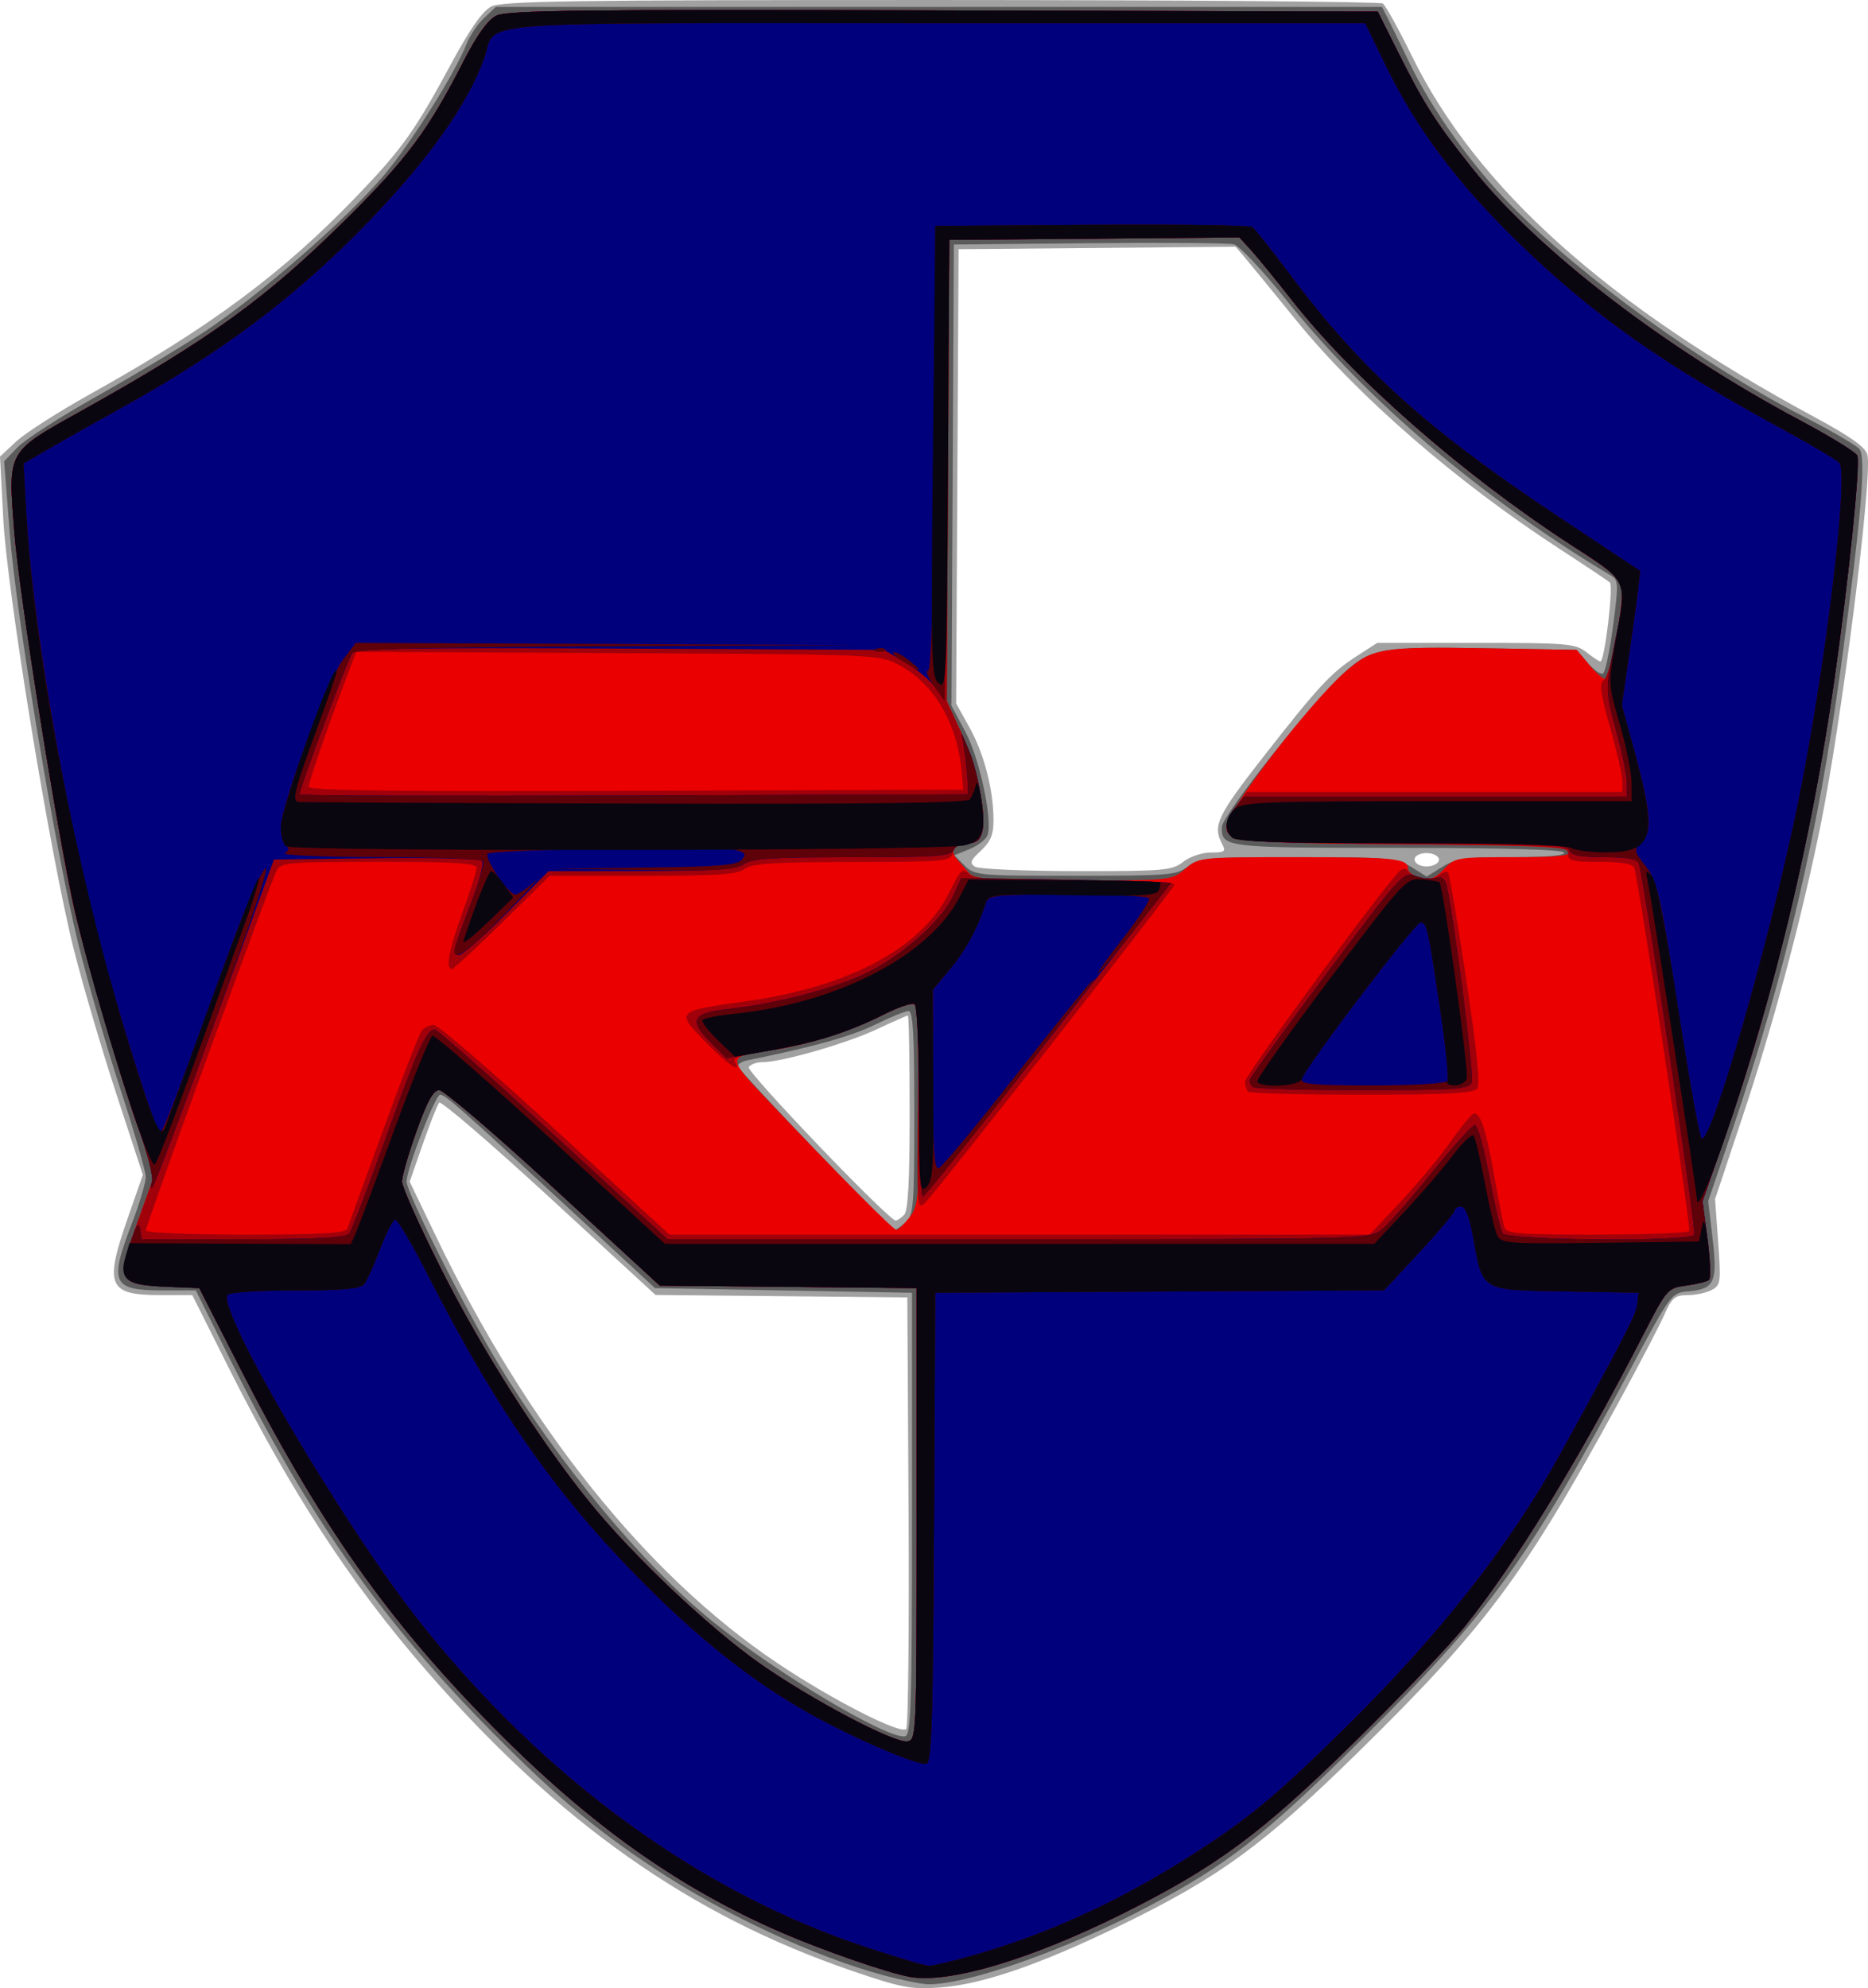 <?xml version="1.0" encoding="UTF-8" standalone="no"?>
<!-- Created with Inkscape (http://www.inkscape.org/) -->

<svg
   xmlns:dc="http://purl.org/dc/elements/1.1/"
   xmlns:cc="http://creativecommons.org/ns#"
   xmlns:rdf="http://www.w3.org/1999/02/22-rdf-syntax-ns#"
   xmlns:svg="http://www.w3.org/2000/svg"
   xmlns="http://www.w3.org/2000/svg"
   xmlns:sodipodi="http://sodipodi.sourceforge.net/DTD/sodipodi-0.dtd"
   xmlns:inkscape="http://www.inkscape.org/namespaces/inkscape"
   width="106.11mm"
   height="112.909mm"
   viewBox="0 0 106.11 112.909"
   version="1.1"
   id="svg8"
   inkscape:version="0.92.2 (5c3e80d, 2017-08-06)"
   sodipodi:docname="small_icon.svg">
  <defs
     id="defs2" />
  <sodipodi:namedview
     id="base"
     pagecolor="#ffffff"
     bordercolor="#666666"
     borderopacity="1.0"
     inkscape:pageopacity="0.0"
     inkscape:pageshadow="2"
     inkscape:zoom="1.4"
     inkscape:cx="-0.10525101"
     inkscape:cy="246.45384"
     inkscape:document-units="mm"
     inkscape:current-layer="layer1"
     showgrid="false"
     fit-margin-top="0"
     fit-margin-left="0"
     fit-margin-right="0"
     fit-margin-bottom="0"
     inkscape:window-width="1920"
     inkscape:window-height="1018"
     inkscape:window-x="1592"
     inkscape:window-y="-8"
     inkscape:window-maximized="1" />
  <g
     inkscape:label="Layer 1"
     inkscape:groupmode="layer"
     id="layer1"
     transform="translate(-38.097,-22.102)">
    <g
       id="g21"
       transform="translate(-6.048,183.696)">
      <path
         style="fill:#eb0000;stroke-width:0.265"
         d="M 16.631,126.155 V 62.655 h 84.667 84.667 v 63.5 63.5 H 101.298 16.631 Z"
         id="path37"
         inkscape:connector-curvature="0" />
      <path
         style="fill:#d20003;stroke-width:0.265"
         d="M 16.631,126.155 V 62.655 h 84.667 84.667 v 63.5 63.5 H 101.298 16.631 Z m 53.178,7.742 c 1.883,-5.218 2.492,-6.422 3.244,-6.418 0.182,8e-4 3.242,2.68 6.8,5.953 l 6.47,5.952 h 6.228 6.228 l -5.885,-5.889 c -3.237,-3.239 -5.885,-6.04 -5.885,-6.224 0,-0.423 1.1,-0.85 2.2,-0.855 1.257,-0.005 5.394,-0.919 7.12,-1.573 2.242,-0.849 4.536,-2.649 5.485,-4.303 0.441,-0.768 0.802,-1.486 0.804,-1.595 0.001,-0.109 -2.587,-0.195 -5.752,-0.19 -4.641,0.007 -5.854,0.084 -6.268,0.397 -0.412,0.312 -1.565,0.388 -5.826,0.388 h -5.312 l -2.636,2.646 c -1.45,1.455 -2.8,2.646 -3.001,2.646 -0.52,0 -0.295,-1.269 0.693,-3.908 l 0.819,-2.188 -5.586,0.071 -5.586,0.071 -3.658,10.047 c -2.012,5.526 -3.658,10.14 -3.658,10.253 0,0.113 2.471,0.206 5.49,0.206 h 5.49 z m 57.595,4.098 c 0.742,-0.764 2.032,-2.282 2.865,-3.373 0.833,-1.091 1.71,-1.984 1.948,-1.984 0.345,0 0.565,0.69 1.08,3.373 l 0.647,3.373 h 5.108 c 2.809,0 5.108,-0.072 5.108,-0.16 0,-0.26 -2.903,-18.957 -3.067,-19.75 l -0.15,-0.728 h -5.13 c -3.992,0 -5.103,0.073 -5.01,0.331 0.199,0.55 1.715,10.987 1.715,11.811 0,0.455 -0.17,0.832 -0.419,0.927 -0.23,0.088 -3.124,0.161 -6.432,0.161 -6.44,0 -7.154,-0.13 -6.802,-1.241 0.094,-0.296 2.08,-3.085 4.414,-6.198 l 4.243,-5.659 -5.771,-0.075 c -5.15,-0.067 -5.799,-0.028 -6.036,0.366 -0.146,0.242 -3.742,4.89 -7.993,10.327 l -7.728,9.887 h 13.029 13.029 z M 102.772,113.346 c -0.492,-3.194 -2.166,-5.639 -4.253,-6.212 -0.709,-0.195 -5.831,-0.291 -15.508,-0.292 l -14.449,-0.001 -1.32,3.699 c -0.726,2.034 -1.282,3.737 -1.236,3.784 0.047,0.047 8.376,0.089 18.509,0.095 l 18.424,0.01 -0.167,-1.082 z m 37.335,-0.236 c -0.188,-1.369 -1.452,-5.475 -1.829,-5.939 -0.2,-0.247 -1.78,-0.331 -6.228,-0.331 h -5.96 l -1.137,0.932 c -0.625,0.513 -1.699,1.673 -2.385,2.58 -0.686,0.906 -1.659,2.154 -2.163,2.772 l -0.915,1.124 h 10.387 10.387 z"
         id="path35"
         inkscape:connector-curvature="0" />
      <path
         style="fill:#a10008;stroke-width:0.265"
         d="M 16.631,126.155 V 62.655 h 84.667 84.667 v 63.5 63.5 H 101.298 16.631 Z m 53.46,7.701 c 1.878,-5.153 2.337,-6.097 2.973,-6.109 0.228,-0.004 0.257,0.022 7.918,7.089 l 5.218,4.813 h 6.49 c 3.57,0 6.49,-0.1 6.49,-0.222 0,-0.122 -2.694,-2.869 -5.988,-6.104 -4.279,-4.204 -5.906,-5.963 -5.703,-6.167 0.157,-0.157 1.452,-0.444 2.879,-0.639 6.126,-0.835 10.212,-2.981 11.878,-6.241 0.351,-0.686 0.638,-1.371 0.638,-1.521 0,-0.18 -2.017,-0.273 -5.903,-0.273 -4.78,0 -6,0.074 -6.416,0.388 -0.411,0.311 -1.572,0.39 -5.81,0.397 l -5.297,0.008 -2.503,2.514 c -2.369,2.379 -3.18,2.937 -3.171,2.183 0.002,-0.182 0.403,-1.428 0.891,-2.769 0.488,-1.341 0.824,-2.502 0.746,-2.58 -0.078,-0.078 -2.669,-0.141 -5.757,-0.141 -4.249,0 -5.647,0.081 -5.743,0.331 -1.276,3.334 -7.338,20.29 -7.338,20.524 0,0.246 1.359,0.306 5.723,0.251 l 5.723,-0.071 z m 56.661,5.278 c 0.36,-0.283 1.652,-1.772 2.87,-3.307 1.218,-1.536 2.36,-2.792 2.537,-2.792 0.178,0 0.444,0.623 0.594,1.389 0.15,0.764 0.43,2.223 0.624,3.241 l 0.352,1.852 5.348,0.072 c 3.096,0.042 5.348,-0.03 5.348,-0.17 0,-0.946 -3.192,-20.53 -3.377,-20.715 -0.128,-0.128 -2.547,-0.201 -5.374,-0.161 -4.392,0.061 -5.132,0.13 -5.081,0.469 0.033,0.218 0.419,2.767 0.86,5.664 0.923,6.069 0.955,6.656 0.382,6.876 -0.23,0.088 -3.073,0.161 -6.318,0.161 -4.912,0 -5.954,-0.066 -6.227,-0.396 -0.412,-0.497 -0.484,-0.386 4.61,-7.143 2.193,-2.909 4.027,-5.38 4.076,-5.49 0.049,-0.111 -2.652,-0.201 -6.001,-0.201 h -6.089 l -0.598,0.86 c -0.531,0.764 -13.69,17.587 -15.281,19.536 l -0.629,0.771 h 13.36 c 12.84,0 13.385,-0.02 14.015,-0.515 z m -23.797,-25.724 c -0.15,-2.99 -2.171,-5.924 -4.515,-6.555 -0.704,-0.19 -5.859,-0.261 -15.546,-0.215 l -14.493,0.068 -1.398,3.818 c -0.769,2.1 -1.352,3.892 -1.296,3.983 0.056,0.091 8.473,0.158 18.705,0.151 l 18.603,-0.014 z m 37.424,-0.153 c -0.2,-1.672 -1.46,-5.636 -1.976,-6.218 -0.368,-0.415 -1.03,-0.463 -6.42,-0.463 H 125.973 l -1.342,1.069 c -0.738,0.588 -1.613,1.511 -1.943,2.051 -0.33,0.54 -1.23,1.749 -1.999,2.687 -0.769,0.938 -1.399,1.801 -1.399,1.918 0,0.117 4.779,0.213 10.62,0.213 h 10.62 z"
         id="path33"
         inkscape:connector-curvature="0" />
      <path
         style="fill:#00007e;stroke-width:0.265"
         d="M 16.631,126.155 V 62.655 h 84.667 84.667 v 63.5 63.5 H 101.298 16.631 Z m 51.516,13.428 c 0.139,-0.182 1.061,-2.593 2.05,-5.358 1.821,-5.09 2.328,-6.218 2.797,-6.218 0.142,0 3.174,2.679 6.737,5.953 l 6.478,5.953 h 20.031 20.031 l 1.345,-1.389 c 0.74,-0.764 1.976,-2.223 2.747,-3.241 0.771,-1.019 1.535,-1.852 1.699,-1.852 0.168,0 0.532,1.259 0.84,2.91 0.299,1.601 0.639,3.059 0.757,3.241 0.262,0.405 10.642,0.482 10.89,0.081 0.187,-0.303 -2.993,-20.963 -3.272,-21.253 -0.108,-0.112 -2.629,-0.172 -5.601,-0.132 -5.229,0.069 -5.403,0.089 -5.341,0.601 0.035,0.291 0.442,3.041 0.904,6.11 0.462,3.069 0.764,5.78 0.67,6.024 -0.154,0.4 -0.77,0.436 -6.306,0.372 -4.33,-0.05 -6.166,-0.161 -6.237,-0.375 -0.099,-0.297 8.322,-11.761 8.902,-12.12 0.848,-0.524 -0.518,-0.673 -6.148,-0.669 -3.375,0.002 -6.258,0.091 -6.407,0.198 -0.149,0.107 -0.483,0.528 -0.742,0.935 -0.717,1.126 -13.873,17.925 -14.798,18.895 l -0.811,0.85 -5.712,-5.601 c -3.142,-3.081 -5.712,-5.779 -5.712,-5.995 0,-0.294 0.597,-0.48 2.355,-0.734 4.898,-0.707 7.861,-1.857 10.199,-3.959 1.298,-1.167 2.66,-3.311 2.66,-4.187 0,-0.593 -11.8,-0.609 -12.583,-0.017 -0.411,0.311 -1.573,0.39 -5.811,0.397 l -5.297,0.008 -2.37,2.381 c -1.304,1.31 -2.522,2.381 -2.706,2.381 -0.436,0 -0.475,0.182 0.584,-2.668 0.506,-1.362 0.825,-2.571 0.709,-2.687 -0.116,-0.116 -2.822,-0.179 -6.014,-0.14 l -5.802,0.071 -3.766,10.319 c -2.071,5.675 -3.768,10.527 -3.77,10.782 -0.004,0.427 0.446,0.463 5.784,0.463 4.32,0 5.852,-0.084 6.04,-0.331 z m 35.143,-25.082 c 0.094,-0.153 -0.023,-1.152 -0.261,-2.222 -0.54,-2.425 -1.649,-4.153 -3.282,-5.113 l -1.228,-0.722 -14.976,-0.074 c -11.928,-0.059 -15.032,-0.005 -15.25,0.265 -0.23,0.285 -2.979,7.697 -2.979,8.033 0,0.267 37.81,0.101 37.976,-0.166 z m 37.43,-0.594 c 0,-1.732 -1.736,-6.898 -2.484,-7.393 -0.162,-0.107 -2.962,-0.196 -6.223,-0.198 l -5.929,-0.004 -1.399,1.056 c -0.769,0.581 -1.787,1.623 -2.261,2.315 -0.474,0.692 -1.488,2.021 -2.254,2.953 -0.766,0.932 -1.33,1.795 -1.254,1.918 0.076,0.123 5.013,0.224 10.971,0.224 h 10.832 z"
         id="path31"
         inkscape:connector-curvature="0" />
      <path
         style="fill:#5d0005;stroke-width:0.265"
         d="M 16.631,126.155 V 62.655 h 84.667 84.667 v 63.5 63.5 H 101.298 16.631 Z m 87.167,54.104 c 4.332,-1.255 8.741,-3.323 12.718,-5.964 2.274,-1.51 4.017,-3.027 8.017,-6.977 5.858,-5.785 9.536,-10.417 12.272,-15.456 0.48,-0.884 1.604,-2.951 2.497,-4.595 0.894,-1.643 1.705,-3.256 1.804,-3.583 l 0.179,-0.595 h -4.068 c -2.843,0 -4.201,-0.1 -4.51,-0.331 -0.342,-0.256 -1.247,-3.415 -1.247,-4.351 0,-0.082 -1.022,0.937 -2.271,2.264 l -2.271,2.413 -12.611,0.069 -12.611,0.069 -0.132,13.358 c -0.119,11.969 -0.176,13.366 -0.556,13.439 -0.456,0.088 -4.117,-1.441 -6.059,-2.529 -9.366,-5.252 -15.761,-12.407 -22.282,-24.929 -0.871,-1.673 -1.673,-3.137 -1.781,-3.253 -0.108,-0.116 -0.46,0.478 -0.781,1.318 -0.952,2.488 -0.904,2.464 -4.947,2.464 -1.933,0 -3.582,0.108 -3.663,0.239 -0.185,0.299 2.685,5.937 4.727,9.286 3.619,5.935 7.169,10.443 11.819,15.005 4.598,4.513 8.703,7.496 13.601,9.886 2.497,1.218 8.485,3.382 9.429,3.408 0.238,0.006 1.466,-0.288 2.729,-0.653 z M 68.147,139.582 c 0.139,-0.182 1.061,-2.593 2.05,-5.358 1.821,-5.09 2.328,-6.218 2.797,-6.218 0.142,0 3.174,2.679 6.737,5.953 l 6.478,5.953 h 20.031 20.031 l 1.345,-1.389 c 0.74,-0.764 1.976,-2.223 2.747,-3.241 0.771,-1.019 1.535,-1.852 1.699,-1.852 0.168,0 0.532,1.259 0.84,2.91 0.299,1.601 0.639,3.059 0.757,3.241 0.262,0.405 10.642,0.482 10.89,0.081 0.187,-0.303 -2.993,-20.963 -3.272,-21.253 -0.108,-0.112 -2.629,-0.172 -5.601,-0.132 -5.229,0.069 -5.403,0.089 -5.341,0.601 0.035,0.291 0.442,3.041 0.904,6.11 0.462,3.069 0.764,5.78 0.67,6.024 -0.154,0.4 -0.77,0.436 -6.306,0.372 -4.33,-0.05 -6.166,-0.161 -6.237,-0.375 -0.099,-0.297 8.322,-11.761 8.902,-12.12 0.848,-0.524 -0.518,-0.673 -6.148,-0.669 -3.375,0.002 -6.258,0.091 -6.407,0.198 -0.149,0.107 -0.483,0.528 -0.742,0.935 -0.717,1.126 -13.873,17.925 -14.798,18.895 l -0.811,0.85 -5.712,-5.601 c -3.142,-3.081 -5.712,-5.779 -5.712,-5.995 0,-0.294 0.597,-0.48 2.355,-0.734 4.898,-0.707 7.861,-1.857 10.199,-3.959 1.298,-1.167 2.66,-3.311 2.66,-4.187 0,-0.593 -11.8,-0.609 -12.583,-0.017 -0.411,0.311 -1.573,0.39 -5.811,0.397 l -5.297,0.008 -2.37,2.381 c -1.304,1.31 -2.522,2.381 -2.706,2.381 -0.436,0 -0.475,0.182 0.584,-2.668 0.506,-1.362 0.825,-2.571 0.709,-2.687 -0.116,-0.116 -2.822,-0.179 -6.014,-0.14 l -5.802,0.071 -3.766,10.319 c -2.071,5.675 -3.768,10.527 -3.77,10.782 -0.004,0.427 0.446,0.463 5.784,0.463 4.32,0 5.852,-0.084 6.04,-0.331 z m 39.622,-11.463 c 3.135,-4.003 5.699,-7.333 5.699,-7.399 0,-0.067 -1.967,-0.122 -4.372,-0.122 h -4.372 l -0.275,0.724 c -0.578,1.52 -1.099,2.432 -1.978,3.458 l -0.909,1.062 v 4.934 c 0,3.082 0.095,4.876 0.254,4.778 0.14,-0.086 2.818,-3.432 5.953,-7.435 z m 38.477,2.198 c 2.013,-6.189 4.03,-14.718 5.052,-21.361 0.688,-4.473 1.328,-10.157 1.328,-11.789 l 2.7e-4,-1.338 -2.183,-1.158 C 138.002,88.072 131.272,82.049 126.937,73.637 l -1.228,-2.383 H 101.276 76.844 l -0.334,0.661 c -0.183,0.364 -0.58,1.197 -0.881,1.852 -1.571,3.416 -3.992,6.644 -7.44,9.922 -3.755,3.569 -6.588,5.608 -12.267,8.828 -2.037,1.155 -4.228,2.416 -4.868,2.802 l -1.164,0.701 0.168,2.752 c 0.381,6.227 2.085,16.138 4.144,24.11 1.084,4.194 2.835,9.88 3.146,10.215 0.1,0.108 1.302,-2.893 2.67,-6.667 1.889,-5.209 2.686,-7.078 3.308,-7.757 0.679,-0.741 0.804,-1.073 0.73,-1.932 -0.114,-1.321 2.431,-8.49 3.481,-9.805 l 0.723,-0.906 15.262,0.074 15.262,0.074 1.007,0.595 c 0.554,0.327 1.059,0.595 1.122,0.595 0.063,0 0.146,-5.685 0.183,-12.634 l 0.069,-12.634 8.731,-0.074 c 4.802,-0.041 8.977,-0.014 9.277,0.059 0.3,0.073 1.346,1.203 2.323,2.512 3.927,5.258 8.763,9.655 15.652,14.23 2.328,1.546 4.325,2.888 4.437,2.982 0.112,0.094 -0.038,1.844 -0.333,3.89 l -0.537,3.719 0.645,2.481 c 0.98,3.769 1.07,4.636 0.565,5.407 -0.448,0.684 -0.392,0.94 0.401,1.836 0.345,0.389 0.72,2.173 1.419,6.747 1.019,6.662 1.196,7.673 1.348,7.673 0.053,0 0.572,-1.46 1.153,-3.245 z m -15.932,-0.261 c -0.081,-0.473 -0.34,-2.229 -0.576,-3.903 -0.236,-1.673 -0.516,-3.265 -0.621,-3.536 -0.155,-0.398 -0.779,0.291 -3.238,3.572 -1.675,2.236 -3.136,4.214 -3.246,4.396 -0.156,0.259 0.673,0.331 3.814,0.331 h 4.014 z M 78.539,119.413 c 0.613,-0.652 0.649,-0.657 6.065,-0.728 3.521,-0.046 5.402,-0.165 5.317,-0.336 -0.165,-0.329 -13.353,-0.365 -13.671,-0.037 -0.121,0.125 0.048,0.407 0.375,0.628 0.327,0.22 0.595,0.564 0.595,0.765 0,0.571 0.641,0.429 1.318,-0.292 z m 24.752,-4.913 c 0.094,-0.153 -0.023,-1.152 -0.261,-2.222 -0.54,-2.425 -1.649,-4.153 -3.282,-5.113 l -1.228,-0.722 -14.976,-0.074 c -11.928,-0.059 -15.032,-0.005 -15.25,0.265 -0.23,0.285 -2.979,7.697 -2.979,8.033 0,0.267 37.81,0.101 37.976,-0.166 z m 37.43,-0.594 c 0,-1.732 -1.736,-6.898 -2.484,-7.393 -0.162,-0.107 -2.962,-0.196 -6.223,-0.198 l -5.929,-0.004 -1.399,1.056 c -0.769,0.581 -1.787,1.623 -2.261,2.315 -0.474,0.692 -1.488,2.021 -2.254,2.953 -0.766,0.932 -1.33,1.795 -1.254,1.918 0.076,0.123 5.013,0.224 10.971,0.224 h 10.832 z"
         id="path29"
         inkscape:connector-curvature="0" />
      <path
         style="fill:#000050;stroke-width:0.265"
         d="M 16.631,126.155 V 62.655 h 84.667 84.667 v 63.5 63.5 H 101.298 16.631 Z m 87.167,54.104 c 4.332,-1.255 8.741,-3.323 12.718,-5.964 2.274,-1.51 4.017,-3.027 8.017,-6.977 5.858,-5.785 9.536,-10.417 12.272,-15.456 0.48,-0.884 1.604,-2.951 2.497,-4.595 0.894,-1.643 1.705,-3.256 1.804,-3.583 l 0.179,-0.595 h -4.068 c -2.843,0 -4.201,-0.1 -4.51,-0.331 -0.342,-0.256 -1.247,-3.415 -1.247,-4.351 0,-0.082 -1.022,0.937 -2.271,2.264 l -2.271,2.413 -12.611,0.069 -12.611,0.069 -0.132,13.358 c -0.119,11.969 -0.176,13.366 -0.556,13.439 -0.456,0.088 -4.117,-1.441 -6.059,-2.529 -9.366,-5.252 -15.761,-12.407 -22.282,-24.929 -0.871,-1.673 -1.673,-3.137 -1.781,-3.253 -0.108,-0.116 -0.46,0.478 -0.781,1.318 -0.952,2.488 -0.904,2.464 -4.947,2.464 -1.933,0 -3.582,0.108 -3.663,0.239 -0.185,0.299 2.685,5.937 4.727,9.286 3.619,5.935 7.169,10.443 11.819,15.005 4.598,4.513 8.703,7.496 13.601,9.886 2.497,1.218 8.485,3.382 9.429,3.408 0.238,0.006 1.466,-0.288 2.729,-0.653 z M 68.464,139.695 c 0.142,-0.265 1.098,-2.79 2.124,-5.611 1.026,-2.821 2.016,-5.278 2.199,-5.459 0.266,-0.264 1.618,0.853 6.788,5.611 l 6.456,5.942 h 20.207 20.207 l 1.334,-1.389 c 0.734,-0.764 1.948,-2.19 2.699,-3.169 0.751,-0.979 1.445,-1.693 1.542,-1.587 0.098,0.106 0.385,1.383 0.638,2.838 0.253,1.455 0.578,2.795 0.722,2.977 0.194,0.246 1.684,0.331 5.794,0.331 4.743,0 5.555,-0.058 5.689,-0.408 0.171,-0.445 -2.666,-19.291 -3.114,-20.692 -0.17,-0.53 -0.496,-0.914 -0.85,-1.001 -0.316,-0.078 -2.896,-0.107 -5.734,-0.066 l -5.159,0.075 0.021,0.661 c 0.012,0.364 0.406,3.146 0.876,6.182 0.47,3.036 0.792,5.686 0.715,5.887 -0.204,0.532 -11.799,0.544 -11.799,0.012 0,-0.383 6.965,-9.817 8.272,-11.203 0.492,-0.522 0.733,-1.002 0.633,-1.261 -0.142,-0.369 -0.937,-0.411 -6.712,-0.348 l -6.551,0.071 -0.838,1.28 -0.838,1.28 -4.526,-0.035 -4.526,-0.035 -0.279,0.735 c -0.582,1.531 -1.102,2.44 -1.982,3.469 l -0.909,1.062 v 4.965 4.965 l 0.711,-0.641 0.711,-0.641 -0.594,0.782 c -0.871,1.147 -2.936,3.319 -3.157,3.319 -0.36,0 -11.225,-11.045 -10.997,-11.178 0.126,-0.074 1.055,-0.22 2.066,-0.325 4.125,-0.43 8.131,-1.983 10.497,-4.071 1.266,-1.117 3.007,-4.083 2.766,-4.711 -0.107,-0.279 -1.412,-0.352 -6.302,-0.352 -5.183,0 -6.262,0.067 -6.762,0.416 -0.446,0.313 -0.576,0.329 -0.522,0.066 0.059,-0.283 -1.223,-0.35 -6.719,-0.35 -3.735,0 -6.89,0.102 -7.011,0.227 -0.121,0.125 0.048,0.407 0.375,0.628 0.327,0.22 0.595,0.564 0.595,0.765 0,0.572 0.642,0.428 1.323,-0.297 l 0.621,-0.661 5.179,0.058 5.179,0.058 -5.209,0.141 -5.209,0.141 -2.133,1.936 c -1.173,1.065 -2.133,1.794 -2.133,1.62 0,-0.174 0.286,-1.11 0.636,-2.08 0.992,-2.749 1.161,-2.666 -5.429,-2.666 -3.359,0 -5.789,0.111 -6.138,0.279 -0.491,0.237 -0.516,0.227 -0.164,-0.066 0.284,-0.237 0.384,-0.676 0.319,-1.404 -0.193,-2.156 3.376,-10.716 4.467,-10.716 0.155,0 0.034,0.208 -0.269,0.463 -0.319,0.268 -1.112,2.005 -1.881,4.124 -1.324,3.645 -1.509,4.372 -1.131,4.45 0.109,0.022 8.681,0.065 19.049,0.094 15.54,0.044 18.903,-0.009 19.147,-0.303 0.714,-0.861 -0.713,-5.58 -2.043,-6.756 -0.275,-0.243 -1.036,-0.748 -1.691,-1.121 -0.655,-0.373 -1.072,-0.68 -0.926,-0.681 0.146,-10e-4 0.654,0.235 1.131,0.526 0.476,0.29 0.922,0.528 0.99,0.528 0.068,0 0.154,-5.685 0.192,-12.634 l 0.069,-12.634 8.731,-0.074 c 4.802,-0.041 8.977,-0.014 9.277,0.059 0.3,0.073 1.346,1.203 2.323,2.512 3.927,5.258 8.763,9.655 15.652,14.23 2.328,1.546 4.325,2.888 4.437,2.982 0.112,0.094 -0.038,1.844 -0.333,3.89 l -0.537,3.719 0.645,2.481 c 0.98,3.769 1.07,4.636 0.565,5.407 -0.448,0.684 -0.392,0.941 0.402,1.836 0.347,0.391 0.72,2.184 1.432,6.879 0.53,3.493 1.057,6.648 1.172,7.011 0.175,0.555 0.383,0.128 1.29,-2.65 2.029,-6.213 4.049,-14.735 5.078,-21.427 0.688,-4.473 1.328,-10.157 1.328,-11.789 l 2.7e-4,-1.338 -2.183,-1.158 C 138.002,88.072 131.272,82.049 126.937,73.637 l -1.228,-2.383 H 101.276 76.844 l -0.334,0.661 c -0.183,0.364 -0.58,1.197 -0.881,1.852 -1.571,3.416 -3.992,6.644 -7.44,9.922 -3.755,3.569 -6.588,5.608 -12.267,8.828 -2.037,1.155 -4.228,2.416 -4.868,2.802 l -1.164,0.701 0.168,2.752 c 0.381,6.227 2.085,16.138 4.144,24.11 1.082,4.187 2.835,9.88 3.145,10.214 0.099,0.107 1.289,-2.87 2.644,-6.615 1.355,-3.745 2.684,-7.037 2.952,-7.316 0.29,-0.301 -1.06,3.724 -3.328,9.922 -2.099,5.736 -3.763,10.578 -3.698,10.76 0.09,0.252 1.575,0.331 6.203,0.331 5.616,0 6.104,-0.037 6.342,-0.482 z M 103.282,133.828 c 0.263,-0.291 0.538,-0.529 0.611,-0.529 0.073,0 -0.083,0.238 -0.347,0.529 -0.263,0.291 -0.538,0.529 -0.611,0.529 -0.073,0 0.083,-0.238 0.347,-0.529 z m 0.661,-0.894 c 0,-0.055 0.208,-0.263 0.463,-0.463 0.42,-0.329 0.429,-0.32 0.1,0.1 -0.346,0.441 -0.563,0.581 -0.563,0.363 z m 1.191,-1.488 c 0.263,-0.291 0.538,-0.529 0.611,-0.529 0.073,0 -0.083,0.238 -0.347,0.529 -0.263,0.291 -0.538,0.529 -0.611,0.529 -0.073,0 0.083,-0.238 0.347,-0.529 z m 1.455,-1.852 c 0.461,-0.582 0.898,-1.058 0.971,-1.058 0.073,0 -0.245,0.476 -0.706,1.058 -0.461,0.582 -0.898,1.058 -0.971,1.058 -0.073,0 0.245,-0.476 0.706,-1.058 z m 1.455,-1.852 c 0.263,-0.291 0.538,-0.529 0.611,-0.529 0.073,0 -0.083,0.238 -0.347,0.529 -0.263,0.291 -0.538,0.529 -0.611,0.529 -0.073,0 0.083,-0.238 0.347,-0.529 z m 1.455,-1.852 c 0.461,-0.582 0.898,-1.058 0.971,-1.058 0.073,0 -0.245,0.476 -0.706,1.058 -0.461,0.582 -0.898,1.058 -0.971,1.058 -0.073,0 0.245,-0.476 0.706,-1.058 z m 1.852,-2.381 c 0.461,-0.582 0.898,-1.058 0.971,-1.058 0.073,0 -0.245,0.476 -0.706,1.058 -0.461,0.582 -0.898,1.058 -0.971,1.058 -0.073,0 0.245,-0.476 0.706,-1.058 z m 1.455,-1.852 c 0.263,-0.291 0.538,-0.529 0.611,-0.529 0.073,0 -0.083,0.238 -0.347,0.529 -0.263,0.291 -0.538,0.529 -0.611,0.529 -0.073,0 0.083,-0.238 0.347,-0.529 z M 96.866,106.129 c 0.255,-0.067 0.671,-0.067 0.926,0 0.255,0.067 0.046,0.121 -0.463,0.121 -0.509,0 -0.718,-0.054 -0.463,-0.121 z m 33.448,23.929 c -0.081,-0.473 -0.34,-2.229 -0.576,-3.903 -0.236,-1.673 -0.516,-3.265 -0.621,-3.536 -0.155,-0.398 -0.779,0.291 -3.238,3.572 -1.675,2.236 -3.136,4.214 -3.246,4.396 -0.156,0.259 0.673,0.331 3.814,0.331 h 4.014 z m 10.757,-15.387 c 0.343,-0.893 -1.472,-7.141 -2.359,-8.121 -0.423,-0.467 -0.897,-0.503 -6.592,-0.503 h -6.137 l -1.052,0.762 c -0.579,0.419 -1.489,1.282 -2.024,1.918 -2.502,2.977 -4.412,5.533 -4.412,5.906 0,0.364 1.264,0.41 11.216,0.41 9.389,0 11.24,-0.061 11.359,-0.372 z"
         id="path27"
         inkscape:connector-curvature="0" />
      <path
         style="fill:#01002c;stroke-width:0.265"
         d="M 16.631,126.155 V 62.655 h 84.667 84.667 v 63.5 63.5 H 101.298 16.631 Z m 87.416,54.373 c 1.254,-0.363 2.845,-0.909 3.535,-1.213 7.877,-3.466 10.991,-5.588 17.215,-11.731 5.58,-5.507 9.553,-10.537 12.007,-15.203 0.427,-0.811 0.875,-1.596 0.996,-1.745 0.523,-0.641 3.713,-6.978 3.713,-7.375 0,-0.387 -0.473,-0.437 -4.201,-0.437 -3.399,0 -4.263,-0.075 -4.528,-0.394 -0.18,-0.217 -0.49,-1.251 -0.69,-2.298 -0.2,-1.047 -0.461,-2.002 -0.582,-2.123 -0.121,-0.121 -0.826,0.527 -1.568,1.438 -0.742,0.912 -1.724,2.015 -2.183,2.451 l -0.834,0.794 -12.749,0.132 -12.749,0.132 -0.069,13.218 c -0.038,7.27 -0.168,13.318 -0.29,13.44 -0.378,0.378 -5.15,-1.731 -8.108,-3.583 -8.018,-5.02 -15.685,-14.26 -20.849,-25.127 -0.606,-1.274 -1.22,-2.277 -1.366,-2.228 -0.146,0.049 -0.57,0.89 -0.943,1.871 -0.373,0.98 -0.851,1.892 -1.063,2.026 -0.212,0.134 -2.022,0.245 -4.023,0.248 -2.963,0.003 -3.638,0.074 -3.638,0.379 0,0.585 2.804,6.048 4.828,9.407 3.884,6.446 7.369,10.884 12.268,15.626 4.509,4.364 8.094,6.903 13.463,9.537 3.268,1.603 8.195,3.383 9.429,3.406 0.384,0.007 1.724,-0.284 2.978,-0.648 z M 68.464,139.695 c 0.142,-0.265 1.098,-2.79 2.124,-5.611 1.026,-2.821 2.016,-5.278 2.199,-5.459 0.266,-0.264 1.618,0.853 6.788,5.611 l 6.456,5.942 h 20.207 20.207 l 1.334,-1.389 c 0.734,-0.764 1.948,-2.19 2.699,-3.169 0.751,-0.979 1.445,-1.693 1.542,-1.587 0.098,0.106 0.385,1.383 0.638,2.838 0.253,1.455 0.578,2.795 0.722,2.977 0.194,0.246 1.684,0.331 5.794,0.331 4.743,0 5.555,-0.058 5.689,-0.408 0.131,-0.341 -2.554,-18.712 -2.976,-20.361 -0.126,-0.494 -0.111,-0.499 0.237,-0.068 0.205,0.254 0.569,1.742 0.808,3.307 1.468,9.587 1.856,11.721 2.116,11.634 0.352,-0.117 2.268,-5.983 3.51,-10.747 1.992,-7.638 3.398,-15.604 4.185,-23.706 0.416,-4.279 0.518,-4.035 -2.299,-5.457 -3.986,-2.012 -9.602,-5.651 -13.031,-8.445 -4.389,-3.576 -8.784,-9.038 -10.687,-13.284 l -0.8,-1.786 H 101.314 76.702 l -0.501,0.992 c -0.275,0.546 -0.585,1.264 -0.687,1.595 -0.103,0.332 -0.594,1.222 -1.092,1.978 -0.498,0.756 -0.906,1.474 -0.906,1.596 0,0.961 -10.032,11.037 -10.989,11.037 -0.1,0 -1.001,0.595 -2.001,1.323 -1,0.728 -1.892,1.323 -1.98,1.323 -0.089,0 -0.478,0.225 -0.864,0.499 -0.386,0.275 -2.25,1.353 -4.142,2.397 -1.892,1.044 -3.571,2.04 -3.732,2.213 -0.572,0.615 0.789,12.124 2.306,19.497 1.631,7.926 4.73,18.654 5.331,18.454 0.162,-0.054 0.464,-0.604 0.67,-1.223 0.206,-0.618 0.425,-1.074 0.486,-1.013 0.061,0.061 -0.554,1.913 -1.368,4.114 -0.814,2.201 -1.405,4.123 -1.314,4.271 0.104,0.168 2.421,0.268 6.226,0.268 5.593,0 6.08,-0.037 6.319,-0.482 z m 25.062,-6.628 c -3.035,-3.037 -5.415,-5.582 -5.289,-5.656 0.126,-0.074 1.055,-0.22 2.066,-0.325 4.132,-0.43 8.131,-1.983 10.507,-4.079 1.464,-1.292 3.147,-4.353 2.661,-4.84 -0.222,-0.222 -5.39,-0.31 -19.322,-0.326 -20.379,-0.024 -19.893,0.009 -19.893,-1.326 0,-0.631 1.058,-3.943 1.211,-3.791 0.052,0.052 -0.041,0.535 -0.206,1.073 -0.165,0.538 -0.211,1.068 -0.102,1.177 0.109,0.109 8.701,0.212 19.093,0.228 15.582,0.024 18.946,-0.034 19.191,-0.329 0.675,-0.813 -0.713,-5.637 -1.905,-6.623 -0.314,-0.26 -0.352,-2.305 -0.24,-13.097 l 0.132,-12.789 h 8.981 8.981 l 1.799,2.381 c 4.25,5.624 8.453,9.444 15.76,14.32 3.932,2.624 4.547,3.126 4.44,3.624 -0.068,0.318 -0.318,1.977 -0.554,3.687 l -0.43,3.109 0.686,2.601 c 0.791,3.001 0.884,4.842 0.27,5.351 -0.298,0.247 -1.967,0.388 -5.887,0.495 l -5.471,0.15 0.021,0.661 c 0.012,0.364 0.406,3.146 0.876,6.182 0.47,3.036 0.792,5.686 0.715,5.887 -0.077,0.201 -0.298,0.366 -0.491,0.366 -0.25,0 -0.522,-1.189 -0.952,-4.167 -0.69,-4.779 -0.809,-5.358 -1.102,-5.358 -0.117,0 -1.801,2.141 -3.742,4.757 -3.476,4.686 -3.544,4.757 -4.521,4.763 -0.656,0.004 -0.992,-0.115 -0.992,-0.349 0,-0.383 6.965,-9.817 8.272,-11.203 0.492,-0.522 0.733,-1.002 0.633,-1.261 -0.142,-0.369 -0.937,-0.411 -6.712,-0.348 l -6.551,0.071 -0.797,1.191 -0.797,1.191 h -4.726 -4.726 l -0.494,1.323 c -0.272,0.728 -0.977,1.907 -1.567,2.62 l -1.073,1.297 0.03,5.395 0.03,5.395 -0.946,1.047 c -0.52,0.576 -1.036,1.047 -1.147,1.047 -0.111,0 -2.684,-2.485 -5.719,-5.522 z m 47.545,-18.397 c 0.343,-0.893 -1.472,-7.141 -2.359,-8.121 -0.423,-0.467 -0.897,-0.503 -6.592,-0.503 h -6.137 l -1.052,0.762 c -0.579,0.419 -1.489,1.282 -2.024,1.918 -2.502,2.977 -4.412,5.533 -4.412,5.906 0,0.364 1.264,0.41 11.216,0.41 9.389,0 11.24,-0.061 11.359,-0.372 z m -82.204,15.982 c 0.089,-0.364 0.325,-1.019 0.524,-1.455 0.29,-0.637 0.329,-0.664 0.199,-0.132 -0.089,0.364 -0.325,1.019 -0.524,1.455 -0.29,0.637 -0.329,0.664 -0.199,0.132 z m 0.891,-2.457 c 0,-0.348 2.988,-8.402 3.082,-8.308 0.1,0.1 -2.76,8.15 -2.97,8.36 -0.061,0.061 -0.112,0.038 -0.112,-0.052 z m 15.081,-5.435 c 0,-0.72 1.201,-3.747 1.454,-3.665 0.146,0.047 0.428,0.419 0.626,0.827 0.348,0.713 0.316,0.786 -0.86,1.961 -0.671,0.671 -1.221,1.066 -1.221,0.877 z m -9.093,-10.894 c 0.089,-0.364 0.325,-1.019 0.524,-1.455 0.29,-0.637 0.329,-0.664 0.199,-0.132 -0.089,0.364 -0.325,1.019 -0.524,1.455 -0.29,0.637 -0.329,0.664 -0.199,0.132 z m 1.042,-2.91 c 0.097,-0.364 0.287,-0.84 0.422,-1.058 0.17,-0.276 0.191,-0.195 0.068,0.265 -0.097,0.364 -0.287,0.84 -0.422,1.058 -0.17,0.276 -0.191,0.195 -0.068,-0.265 z"
         id="path25"
         inkscape:connector-curvature="0" />
      <path
         style="fill:#000000;stroke-width:0.265"
         d="M 16.631,126.155 V 62.655 h 84.667 84.667 v 63.5 63.5 H 101.298 16.631 Z m 88.503,54.383 c 3.289,-1.103 8.947,-3.934 12.3,-6.155 2.377,-1.574 4.053,-3.011 7.629,-6.536 6.745,-6.651 10.651,-12.142 15.495,-21.788 1.855,-3.693 2.019,-3.501 -3.006,-3.501 -4.938,0 -4.737,0.118 -5.285,-3.109 -0.271,-1.598 -0.41,-1.918 -0.831,-1.918 -0.278,0 -0.505,0.102 -0.505,0.226 0,0.124 -0.962,1.254 -2.138,2.511 l -2.138,2.285 -12.745,0.069 -12.745,0.069 -0.069,13.328 -0.069,13.328 -0.814,-0.163 c -1.043,-0.209 -4.993,-2.058 -6.716,-3.144 -8.132,-5.127 -15.442,-13.793 -20.944,-24.829 -0.784,-1.572 -1.529,-2.922 -1.657,-3.001 -0.341,-0.211 -0.681,0.322 -1.335,2.096 -0.321,0.871 -0.709,1.735 -0.861,1.918 -0.2,0.241 -1.341,0.334 -4.081,0.334 -3.637,0 -3.804,0.023 -3.804,0.533 0,0.726 2.757,6.172 5.046,9.968 5.926,9.827 12.245,16.719 19.957,21.767 2.783,1.822 8.917,4.825 11.906,5.829 2.855,0.959 4.266,0.936 7.408,-0.118 z M 68.464,139.695 c 0.142,-0.265 1.098,-2.79 2.124,-5.611 1.026,-2.821 2.016,-5.278 2.199,-5.459 0.266,-0.264 1.618,0.853 6.788,5.611 l 6.456,5.942 h 20.207 20.207 l 1.334,-1.389 c 0.734,-0.764 1.948,-2.19 2.699,-3.169 0.751,-0.979 1.445,-1.693 1.542,-1.587 0.098,0.106 0.385,1.383 0.638,2.838 0.253,1.455 0.578,2.795 0.722,2.977 0.194,0.246 1.684,0.331 5.794,0.331 4.71,0 5.555,-0.06 5.687,-0.403 0.085,-0.222 -0.048,-1.719 -0.296,-3.328 -0.248,-1.609 -0.381,-2.995 -0.295,-3.081 0.085,-0.085 0.155,0.155 0.155,0.535 0,0.896 0.512,1.2 0.969,0.575 0.478,-0.653 2.5,-7.043 3.638,-11.496 1.922,-7.518 3.199,-14.906 3.981,-23.019 0.452,-4.69 0.622,-4.224 -2.04,-5.582 -4.087,-2.085 -9.626,-5.679 -13.03,-8.454 -4.626,-3.771 -9.521,-9.806 -11.04,-13.613 l -0.634,-1.587 H 101.414 76.559 l -0.834,1.642 c -1.591,3.133 -2.578,4.718 -4.087,6.56 -1.689,2.063 -5.435,5.776 -7.62,7.552 -2.185,1.777 -7.502,5.208 -11.215,7.239 -1.836,1.004 -3.389,1.957 -3.45,2.117 -0.366,0.958 1.231,13.591 2.495,19.738 1.629,7.915 4.626,18.286 5.412,18.726 0.329,0.184 0.243,0.616 -0.559,2.781 -0.522,1.41 -0.874,2.684 -0.783,2.831 0.104,0.168 2.423,0.268 6.226,0.268 5.593,0 6.08,-0.037 6.319,-0.482 z m 25.062,-6.628 c -3.035,-3.037 -5.415,-5.582 -5.289,-5.656 0.126,-0.074 1.055,-0.22 2.066,-0.325 4.125,-0.43 8.131,-1.983 10.497,-4.071 1.266,-1.117 3.007,-4.083 2.766,-4.711 -0.08,-0.208 -0.549,-0.352 -1.149,-0.352 -0.558,0 -1.132,-0.118 -1.276,-0.263 -0.167,-0.167 -6.83,-0.287 -18.372,-0.331 -17.305,-0.065 -18.113,-0.089 -18.202,-0.552 -0.051,-0.266 -0.028,-0.742 0.051,-1.058 l 0.144,-0.574 19.191,0.031 c 15.887,0.026 19.242,-0.031 19.489,-0.329 0.498,-0.6 0.016,-3.116 -0.975,-5.098 l -0.909,-1.817 0.069,-12.665 0.069,-12.665 8.682,-0.07 8.682,-0.07 0.502,0.599 c 0.276,0.329 1.248,1.611 2.16,2.848 1.944,2.637 5.567,6.347 8.54,8.749 2.263,1.827 10.097,7.126 10.536,7.126 0.291,0 0.14,2.205 -0.386,5.639 l -0.318,2.075 -0.501,-1.277 c -0.907,-2.313 -0.536,-2.203 -7.472,-2.203 h -6.137 l -1.052,0.762 c -0.579,0.419 -1.489,1.282 -2.024,1.918 -2.502,2.977 -4.412,5.533 -4.412,5.906 0,0.364 1.267,0.41 11.245,0.41 7.32,0 11.245,-0.092 11.245,-0.265 0,-0.146 0.125,-0.265 0.278,-0.265 0.17,0 0.247,0.543 0.198,1.389 l -0.08,1.389 -1.191,0.072 c -0.655,0.04 -1.429,0.189 -1.72,0.331 -0.291,0.142 -2.315,0.288 -4.498,0.324 l -3.969,0.066 0.021,0.661 c 0.012,0.364 0.406,3.146 0.876,6.182 0.47,3.036 0.792,5.686 0.715,5.887 -0.356,0.929 -0.615,0.05 -1.195,-4.065 -0.688,-4.874 -0.894,-5.681 -1.401,-5.473 -0.187,0.077 -1.947,2.328 -3.911,5.003 -3.336,4.542 -3.629,4.865 -4.432,4.883 -0.552,0.012 -0.86,-0.108 -0.86,-0.336 0,-0.383 6.965,-9.817 8.272,-11.203 0.492,-0.522 0.733,-1.002 0.633,-1.261 -0.142,-0.369 -0.937,-0.411 -6.705,-0.348 l -6.545,0.071 -0.623,0.926 -0.623,0.926 -5.054,0.132 -5.054,0.132 -0.392,1.191 c -0.408,1.24 -1.546,3.081 -2.284,3.693 -0.372,0.309 -0.424,1.1 -0.4,6.013 l 0.029,5.658 -0.805,0.917 c -0.443,0.504 -0.899,0.917 -1.014,0.917 -0.115,0 -2.692,-2.485 -5.726,-5.522 z m 50.421,-0.695 c 0.005,-0.437 0.065,-0.583 0.132,-0.326 0.067,0.257 0.063,0.615 -0.01,0.794 -0.072,0.179 -0.127,-0.032 -0.122,-0.468 z m -0.265,-1.852 c 0.005,-0.437 0.065,-0.583 0.132,-0.326 0.067,0.257 0.063,0.615 -0.01,0.794 -0.072,0.179 -0.127,-0.032 -0.122,-0.468 z m -0.265,-1.587 c 0.005,-0.437 0.065,-0.583 0.132,-0.326 0.067,0.257 0.063,0.615 -0.01,0.794 -0.072,0.179 -0.127,-0.032 -0.122,-0.468 z m -0.265,-1.852 c 0.005,-0.437 0.065,-0.583 0.132,-0.326 0.067,0.257 0.063,0.615 -0.01,0.794 -0.072,0.179 -0.127,-0.032 -0.122,-0.468 z m -0.265,-1.587 c 0.005,-0.437 0.065,-0.583 0.132,-0.326 0.067,0.257 0.063,0.615 -0.01,0.794 -0.072,0.179 -0.127,-0.032 -0.122,-0.468 z m -0.274,-1.72 c 0,-0.364 0.06,-0.513 0.133,-0.331 0.073,0.182 0.073,0.48 0,0.661 -0.073,0.182 -0.133,0.033 -0.133,-0.331 z M 74.839,122.73 c 0,-0.196 0.257,-1.061 0.57,-1.921 0.46,-1.263 0.633,-1.497 0.898,-1.218 0.772,0.817 0.675,1.404 -0.409,2.462 -0.582,0.569 -1.059,0.873 -1.059,0.677 z m 67.52,-0.676 c 0.005,-0.437 0.065,-0.583 0.132,-0.326 0.067,0.257 0.063,0.615 -0.01,0.794 -0.072,0.179 -0.127,-0.032 -0.122,-0.468 z m -0.265,-1.587 c 0.005,-0.437 0.065,-0.583 0.132,-0.326 0.067,0.257 0.063,0.615 -0.01,0.794 -0.072,0.179 -0.127,-0.032 -0.122,-0.468 z m -1.089,-6.901 c 0.013,-0.308 0.075,-0.371 0.16,-0.16 0.076,0.191 0.067,0.419 -0.021,0.507 -0.088,0.088 -0.15,-0.068 -0.139,-0.347 z"
         id="path23"
         inkscape:connector-curvature="0" />
    </g>
    <g
       id="g91">
      <path
         style="fill:#a2a1a1;stroke-width:0.265"
         d="m 86.462,134.017 c -9.159,-3.13 -16.679,-8.441 -24.18,-17.077 -4.281,-4.928 -7.687,-10.156 -11.241,-17.253 l -2.021,-4.035 h -1.832 c -2.955,0 -3.177,-0.536 -1.823,-4.407 l 0.847,-2.422 -1.504,-4.589 C 43.881,81.71 42.798,78.037 42.302,76.073 40.966,70.786 38.5,55.739 38.28,51.535 l -0.183,-3.503 0.925,-0.862 c 0.509,-0.474 2.402,-1.686 4.207,-2.692 6.817,-3.801 10.955,-6.878 15.196,-11.3 2.517,-2.624 3.251,-3.658 5.305,-7.464 1.057,-1.96 1.776,-2.985 2.271,-3.241 0.609,-0.315 4.657,-0.374 25.542,-0.37 13.65,0.002 24.946,0.092 25.103,0.198 0.157,0.107 0.898,1.445 1.647,2.973 3.681,7.509 11.083,14.147 22.88,20.517 2.035,1.099 2.894,1.709 3,2.133 0.307,1.225 -1.47,15.245 -2.685,21.172 -1.098,5.361 -2.664,11.202 -4.384,16.359 l -1.585,4.751 0.178,2.432 c 0.167,2.281 0.145,2.45 -0.367,2.724 -0.3,0.161 -0.918,0.292 -1.372,0.292 -0.717,0 -0.892,0.148 -1.324,1.124 -0.274,0.618 -1.44,2.851 -2.591,4.961 -5.368,9.837 -7.529,12.741 -14.776,19.853 -5.404,5.303 -7.942,7.151 -13.591,9.891 -4.539,2.202 -7.816,3.325 -10.186,3.491 -1.662,0.117 -2.177,0.019 -5.027,-0.955 z m 3.244,-26.078 -0.069,-12.155 -7.152,-0.07 -7.152,-0.07 -6.05,-5.566 c -3.328,-3.061 -6.134,-5.47 -6.237,-5.354 -0.103,0.117 -0.522,1.174 -0.932,2.349 l -0.745,2.137 1.516,3.154 c 5.171,10.757 11.927,19.194 19.371,24.189 3.09,2.073 6.988,4.065 7.318,3.739 0.111,-0.11 0.17,-5.669 0.132,-12.354 z M 89.452,91.101 c 0.227,-0.227 0.318,-1.893 0.318,-5.821 0,-3.027 -0.046,-5.503 -0.103,-5.503 -0.056,0 -0.86,0.354 -1.786,0.788 -1.721,0.805 -5.388,1.858 -6.473,1.858 -0.332,0 -0.683,0.128 -0.779,0.284 -0.155,0.251 7.953,8.712 8.349,8.712 0.086,0 0.299,-0.143 0.474,-0.318 z M 105.308,71.046 c 0.373,-0.294 1.073,-0.529 1.572,-0.529 0.807,0 0.872,-0.052 0.626,-0.512 -0.531,-0.993 -0.249,-1.591 2.276,-4.823 3.205,-4.102 3.913,-4.869 5.374,-5.812 l 1.176,-0.759 h 5.601 c 5.2,0 5.649,0.038 6.274,0.529 0.37,0.291 0.73,0.529 0.799,0.529 0.24,0 0.754,-4.301 0.537,-4.489 -0.12,-0.104 -1.408,-0.963 -2.864,-1.91 -5.852,-3.808 -11.436,-8.653 -14.946,-12.97 -1.336,-1.643 -2.658,-3.257 -2.937,-3.587 l -0.508,-0.599 -7.87,0.07 -7.87,0.07 -0.069,12.898 -0.069,12.898 0.771,1.39 c 0.824,1.486 1.351,3.534 1.351,5.252 0,0.811 -0.168,1.213 -0.717,1.723 -0.594,0.55 -0.651,0.707 -0.331,0.909 0.213,0.134 2.809,0.246 5.769,0.249 4.985,0.004 5.432,-0.035 6.055,-0.525 z m 14.493,-0.002 c 0.21,-0.34 -0.533,-0.634 -1.076,-0.425 -0.53,0.203 -0.238,0.692 0.414,0.692 0.274,0 0.572,-0.12 0.663,-0.266 z"
         id="path72"
         inkscape:connector-curvature="0" />
      <path
         style="fill:#5b5b5b;stroke-width:0.265"
         d="m 88.314,134.288 c -3.861,-1.028 -9.046,-3.436 -12.965,-6.02 -3.598,-2.373 -5.989,-4.406 -9.93,-8.443 -5.85,-5.994 -9.986,-11.939 -14.192,-20.403 l -2.005,-4.035 h -1.899 c -2.849,0 -3.04,-0.417 -1.74,-3.793 0.437,-1.134 0.794,-2.325 0.794,-2.648 0,-0.323 -0.646,-2.559 -1.435,-4.971 C 44.153,81.564 43.083,77.877 42.564,75.782 41.242,70.443 39.02,57.14 38.647,52.33 l -0.313,-4.031 0.763,-0.797 c 0.42,-0.438 2.438,-1.738 4.485,-2.888 2.047,-1.15 4.801,-2.801 6.12,-3.668 3.035,-1.995 8.108,-6.413 10.197,-8.881 1.555,-1.837 4.042,-5.791 4.712,-7.493 0.181,-0.459 0.626,-1.113 0.99,-1.455 l 0.661,-0.621 h 25.17 25.17 l 0.333,0.661 c 0.183,0.364 0.764,1.554 1.291,2.646 1.229,2.547 3.49,5.706 5.672,7.925 4.085,4.154 10.957,9.118 16.666,12.038 1.558,0.797 2.978,1.625 3.156,1.839 0.398,0.479 0.106,3.9 -1.063,12.461 -1.267,9.277 -3.174,17.411 -6.123,26.108 l -1.406,4.147 0.251,2.121 c 0.293,2.473 0.109,2.873 -1.377,2.998 -0.963,0.08 -0.981,0.105 -3.305,4.447 -5.792,10.819 -7.977,13.824 -15.306,21.054 -5.585,5.51 -7.537,7.033 -12.133,9.469 -4.54,2.406 -10.241,4.416 -12.433,4.382 -0.364,-0.005 -1.495,-0.232 -2.514,-0.503 z m 1.587,-26.204 V 95.52 l -7.299,-0.132 -7.299,-0.132 -4.692,-4.341 c -6.462,-5.979 -7.209,-6.639 -7.514,-6.639 -0.275,0 -1.904,4.214 -1.904,4.926 0,0.634 3.244,7.094 5.149,10.251 3.461,5.738 8.294,11.555 12.26,14.754 3.647,2.942 9.885,6.663 10.902,6.504 0.346,-0.054 0.397,-1.662 0.397,-12.626 z M 89.55,91.51 c 0.441,-0.399 0.484,-0.954 0.484,-6.218 0,-4.451 -0.076,-5.778 -0.331,-5.774 -0.182,0.003 -1.045,0.357 -1.918,0.786 -1.325,0.651 -3.561,1.274 -7.229,2.014 -0.338,0.068 -0.576,0.231 -0.529,0.361 0.116,0.324 8.689,9.269 8.884,9.269 0.085,0 0.373,-0.197 0.639,-0.438 z M 105.572,71.31 c 0.624,-0.491 1.073,-0.529 6.228,-0.529 5.166,0 5.618,0.039 6.447,0.551 l 0.891,0.551 0.891,-0.551 c 0.77,-0.476 1.313,-0.551 3.984,-0.551 1.995,0 3.035,-0.094 2.93,-0.265 -0.104,-0.168 -3.557,-0.265 -9.488,-0.265 -9.788,0 -9.966,-0.021 -9.954,-1.177 0.007,-0.663 5.273,-7.296 6.997,-8.813 1.555,-1.369 2.049,-1.448 8.301,-1.339 l 4.852,0.085 0.638,0.743 c 0.351,0.409 0.742,0.679 0.868,0.601 0.126,-0.078 0.382,-1.299 0.57,-2.714 0.315,-2.383 0.306,-2.593 -0.124,-2.85 -7.294,-4.362 -13.889,-9.963 -18.479,-15.695 -1.313,-1.64 -2.637,-3.043 -2.942,-3.117 -0.305,-0.074 -4.007,-0.102 -8.227,-0.061 l -7.673,0.074 -0.069,13.095 -0.069,13.095 0.795,1.491 c 0.812,1.524 1.562,5.059 1.247,5.88 -0.09,0.235 -0.549,0.585 -1.02,0.777 l -0.856,0.349 0.582,0.582 c 0.563,0.563 0.763,0.582 6.294,0.582 5.312,0 5.76,-0.037 6.386,-0.529 z"
         id="path70"
         inkscape:connector-curvature="0" />
      <path
         style="fill:#ea0000;stroke-width:0.265"
         d="m 89.769,134.368 c -1.198,-0.209 -4.855,-1.471 -7.211,-2.488 -5.879,-2.538 -10.883,-6.088 -16.35,-11.601 -6.064,-6.115 -9.961,-11.641 -14.54,-20.615 l -2.249,-4.408 -1.957,-0.132 c -2.678,-0.181 -2.736,-0.321 -1.532,-3.674 l 0.964,-2.683 -0.912,-2.519 c -0.968,-2.674 -3.019,-9.687 -3.672,-12.556 -0.934,-4.106 -3.131,-17.916 -3.4,-21.376 -0.362,-4.661 -0.447,-4.507 3.774,-6.86 7.341,-4.093 10.524,-6.396 15.091,-10.922 3.44,-3.408 4.648,-5.032 6.631,-8.912 0.767,-1.501 1.391,-2.377 1.869,-2.625 0.604,-0.313 4.627,-0.361 25.4,-0.304 l 24.683,0.068 1.191,2.381 c 1.44,2.878 2.096,3.904 4.15,6.489 3.712,4.671 10.946,10.24 18.605,14.321 1.734,0.924 3.215,1.833 3.291,2.021 0.188,0.463 -0.492,7.087 -1.324,12.888 -1.273,8.878 -3.466,18.02 -6.2,25.845 l -1.265,3.62 0.282,2.132 c 0.155,1.173 0.199,2.215 0.098,2.316 -0.101,0.101 -0.679,0.251 -1.285,0.333 -1.096,0.149 -1.109,0.163 -2.531,2.928 -3.605,7.004 -7.221,12.901 -10.099,16.469 -0.852,1.056 -3.675,4.01 -6.273,6.565 -5.265,5.177 -7.853,7.087 -13.21,9.748 -5.207,2.587 -9.794,3.943 -12.019,3.554 z M 90.166,108.088 V 95.255 l -7.295,-0.07 -7.295,-0.07 -6.033,-5.552 c -3.318,-3.054 -6.24,-5.552 -6.493,-5.552 -0.339,0 -0.679,0.611 -1.29,2.32 -0.456,1.276 -0.83,2.568 -0.83,2.872 0,0.303 0.998,2.534 2.218,4.956 2.324,4.614 5.555,9.691 8.446,13.267 2.407,2.978 6.762,7.104 9.636,9.129 2.895,2.04 7.643,4.55 8.4,4.442 0.531,-0.076 0.537,-0.217 0.537,-12.909 z M 89.75,91.251 c 0.516,-0.656 0.548,-1.032 0.548,-6.334 0,-3.317 -0.105,-5.702 -0.254,-5.794 -0.14,-0.086 -0.943,0.191 -1.786,0.615 -1.869,0.942 -4.476,1.763 -6.427,2.022 -2.458,0.327 -2.46,0.366 -0.128,2.821 4.018,4.232 7.131,7.367 7.314,7.367 0.101,0 0.431,-0.314 0.733,-0.697 z M 105.428,71.443 c 0.783,-0.659 0.804,-0.661 6.3,-0.661 5.654,0 6.351,0.073 6.351,0.661 0,0.187 0.317,0.42 0.705,0.517 0.553,0.139 0.841,0.031 1.334,-0.5 0.61,-0.658 0.726,-0.678 3.947,-0.678 2.537,0 3.293,-0.078 3.208,-0.331 -0.085,-0.254 -2.265,-0.347 -9.458,-0.4 -9.359,-0.07 -10.055,-0.139 -10.055,-1.008 0,-0.841 4.577,-6.83 6.631,-8.676 1.652,-1.485 2.056,-1.555 8.414,-1.444 l 4.858,0.085 0.759,0.909 c 0.417,0.5 0.838,0.83 0.935,0.733 0.224,-0.224 0.861,-3.749 0.879,-4.867 0.013,-0.787 -0.182,-0.971 -2.962,-2.778 -6.085,-3.957 -12.328,-9.433 -15.78,-13.841 -0.912,-1.164 -1.958,-2.446 -2.325,-2.848 l -0.667,-0.731 -8.242,0.07 -8.242,0.07 -0.071,13.097 -0.071,13.097 0.808,1.759 c 0.892,1.944 1.467,4.628 1.211,5.65 -0.12,0.477 -0.344,0.66 -0.807,0.66 -0.8,0 -1.079,0.412 -0.623,0.919 0.191,0.212 0.501,0.568 0.689,0.792 0.287,0.341 1.229,0.406 5.915,0.406 5.559,0 5.576,-0.002 6.36,-0.661 z"
         id="path68"
         inkscape:connector-curvature="0" />
      <path
         style="fill:#a1000a;stroke-width:0.265"
         d="m 89.769,134.368 c -1.198,-0.209 -4.855,-1.471 -7.211,-2.488 -5.879,-2.538 -10.883,-6.088 -16.35,-11.601 -6.064,-6.115 -9.961,-11.641 -14.54,-20.615 l -2.249,-4.408 -1.957,-0.132 c -2.678,-0.181 -2.736,-0.321 -1.532,-3.674 l 0.964,-2.683 -0.912,-2.519 c -0.968,-2.674 -3.019,-9.687 -3.672,-12.556 -0.934,-4.106 -3.131,-17.916 -3.4,-21.376 -0.362,-4.661 -0.447,-4.507 3.774,-6.86 7.341,-4.093 10.524,-6.396 15.091,-10.922 3.44,-3.408 4.648,-5.032 6.631,-8.912 0.767,-1.501 1.391,-2.377 1.869,-2.625 0.604,-0.313 4.627,-0.361 25.4,-0.304 l 24.683,0.068 1.191,2.381 c 1.44,2.878 2.096,3.904 4.15,6.489 3.712,4.671 10.946,10.24 18.605,14.321 1.734,0.924 3.215,1.833 3.291,2.021 0.188,0.463 -0.492,7.087 -1.324,12.888 -1.273,8.878 -3.466,18.02 -6.2,25.845 l -1.265,3.62 0.282,2.132 c 0.155,1.173 0.199,2.215 0.098,2.316 -0.101,0.101 -0.679,0.251 -1.285,0.333 -1.096,0.149 -1.109,0.163 -2.531,2.928 -3.605,7.004 -7.221,12.901 -10.099,16.469 -0.852,1.056 -3.675,4.01 -6.273,6.565 -5.265,5.177 -7.853,7.087 -13.21,9.748 -5.207,2.587 -9.794,3.943 -12.019,3.554 z M 90.166,108.088 V 95.255 l -7.295,-0.07 -7.295,-0.07 -6.033,-5.552 c -3.318,-3.054 -6.24,-5.552 -6.493,-5.552 -0.339,0 -0.679,0.611 -1.29,2.32 -0.456,1.276 -0.83,2.568 -0.83,2.872 0,0.303 0.998,2.534 2.218,4.956 2.324,4.614 5.555,9.691 8.446,13.267 2.407,2.978 6.762,7.104 9.636,9.129 2.895,2.04 7.643,4.55 8.4,4.442 0.531,-0.076 0.537,-0.217 0.537,-12.909 z M 57.823,91.882 c 0.069,-0.182 0.989,-2.712 2.045,-5.622 1.056,-2.91 2.039,-5.44 2.185,-5.622 0.146,-0.182 0.459,-0.33 0.696,-0.329 0.237,7.94e-4 3.342,2.68 6.9,5.953 l 6.47,5.952 H 96.008 115.899 l 1.73,-1.833 c 0.951,-1.008 2.239,-2.556 2.862,-3.44 0.623,-0.883 1.224,-1.606 1.336,-1.606 0.38,0 0.683,0.923 1.129,3.44 0.245,1.382 0.506,2.722 0.581,2.977 0.123,0.42 0.608,0.463 5.261,0.463 2.819,0 5.183,-0.092 5.252,-0.204 0.122,-0.197 -2.875,-19.963 -3.128,-20.632 -0.084,-0.221 -0.735,-0.331 -1.956,-0.331 -1.581,0 -1.826,-0.063 -1.794,-0.463 0.034,-0.432 -0.596,-0.468 -9.333,-0.533 -6.377,-0.047 -9.483,-0.163 -9.723,-0.363 -0.503,-0.417 -0.44,-0.927 0.225,-1.827 l 0.579,-0.783 h 10.666 10.666 l 0.002,-0.595 c 0.001,-0.327 -0.313,-1.709 -0.699,-3.07 -0.549,-1.94 -0.628,-2.52 -0.364,-2.683 0.343,-0.212 1.022,-3.419 1.047,-4.946 0.013,-0.787 -0.182,-0.971 -2.962,-2.778 -6.085,-3.957 -12.329,-9.433 -15.78,-13.841 -0.912,-1.164 -1.958,-2.446 -2.325,-2.848 l -0.667,-0.731 -8.242,0.07 -8.242,0.07 -0.071,13.097 -0.071,13.097 0.808,1.759 c 0.892,1.944 1.467,4.628 1.211,5.65 -0.123,0.49 -0.341,0.66 -0.847,0.66 -0.459,0 -0.726,0.173 -0.82,0.529 -0.133,0.508 -0.365,0.53 -5.73,0.538 -4.497,0.007 -5.692,0.084 -6.105,0.397 -0.412,0.311 -1.561,0.388 -5.793,0.388 h -5.279 l -2.689,2.646 c -1.479,1.455 -2.771,2.646 -2.872,2.646 -0.372,0 -0.163,-1.098 0.61,-3.218 0.437,-1.196 0.794,-2.331 0.794,-2.521 0,-0.274 -1.153,-0.346 -5.547,-0.346 -5.094,0 -5.568,0.039 -5.805,0.482 -0.34,0.635 -7.434,20.152 -7.434,20.453 0,0.128 2.547,0.232 5.66,0.232 4.285,0 5.691,-0.08 5.785,-0.331 z m 32.42,-6.742 c 0.043,-3.226 -0.029,-5.818 -0.166,-5.955 -0.147,-0.147 -0.8,0.04 -1.658,0.474 -1.896,0.961 -3.892,1.629 -5.875,1.967 -2.544,0.434 -2.861,0.529 -2.691,0.804 0.417,0.675 -0.418,0.127 -1.536,-1.009 -1.881,-1.91 -1.906,-1.882 2.193,-2.459 5.847,-0.823 9.979,-3.045 11.52,-6.196 0.62,-1.267 0.751,-1.393 1.093,-1.052 0.318,0.318 1.427,0.389 6.08,0.389 3.426,0 5.657,0.099 5.603,0.248 -0.129,0.364 -13.644,17.598 -14.183,18.086 -0.433,0.392 -0.453,0.102 -0.381,-5.298 z M 108.996,84.099 c -0.097,-0.097 -0.176,-0.355 -0.176,-0.573 0,-0.387 8.281,-11.638 8.834,-12.003 0.154,-0.101 0.343,-0.088 0.419,0.03 0.277,0.428 1.355,0.595 1.746,0.27 0.215,-0.178 0.453,-0.261 0.53,-0.185 0.077,0.077 0.541,2.801 1.032,6.054 0.632,4.186 0.812,6.012 0.616,6.248 -0.208,0.251 -1.826,0.334 -6.55,0.334 -3.45,0 -6.353,-0.079 -6.45,-0.176 z M 92.732,66.019 c -0.244,-2.833 -1.545,-5.069 -3.584,-6.159 -1.093,-0.584 -1.184,-0.588 -15.959,-0.664 l -14.86,-0.076 -0.578,1.532 c -1.113,2.949 -2.114,5.857 -2.114,6.143 0,0.205 5.341,0.268 18.587,0.22 l 18.587,-0.068 z"
         id="path66"
         inkscape:connector-curvature="0" />
      <path
         style="fill:#00007c;stroke-width:0.265"
         d="m 89.769,134.368 c -1.198,-0.209 -4.855,-1.471 -7.211,-2.488 -5.879,-2.538 -10.883,-6.088 -16.35,-11.601 -6.064,-6.115 -9.961,-11.641 -14.54,-20.615 l -2.249,-4.408 -1.895,-0.077 c -2.498,-0.102 -2.726,-0.365 -2.063,-2.384 0.362,-1.101 0.521,-1.347 0.592,-0.912 l 0.096,0.595 h 5.77 c 4.305,0 5.834,-0.084 6.022,-0.331 0.139,-0.182 1.061,-2.593 2.05,-5.358 1.824,-5.097 2.328,-6.218 2.799,-6.218 0.144,0 3.177,2.679 6.74,5.953 l 6.478,5.953 h 19.941 c 19.691,0 19.95,-0.007 20.629,-0.541 0.379,-0.298 1.666,-1.756 2.86,-3.241 1.194,-1.485 2.293,-2.7 2.442,-2.7 0.149,0 0.515,1.31 0.814,2.91 0.299,1.601 0.639,3.059 0.757,3.241 0.261,0.403 10.642,0.482 10.888,0.083 0.139,-0.224 -2.869,-20.333 -3.158,-21.117 -0.082,-0.221 -0.73,-0.331 -1.954,-0.331 -1.384,0 -1.869,-0.097 -1.984,-0.397 -0.131,-0.342 -1.435,-0.397 -9.5,-0.397 -9.614,0 -9.996,-0.04 -9.974,-1.045 0.005,-0.226 0.232,-0.678 0.505,-1.005 l 0.497,-0.595 h 10.872 10.872 v -0.744 c 0,-0.409 -0.258,-1.689 -0.573,-2.844 -0.659,-2.413 -0.66,-2.487 -0.122,-5.143 0.738,-3.638 0.846,-3.4 -2.545,-5.605 -6.085,-3.957 -12.328,-9.433 -15.78,-13.841 -0.912,-1.164 -1.958,-2.446 -2.325,-2.848 l -0.667,-0.731 -8.242,0.07 -8.242,0.07 -0.132,13.097 c -0.131,12.952 -0.138,13.089 -0.633,12.358 -0.275,-0.406 -1.049,-1.061 -1.72,-1.455 l -1.219,-0.717 -14.976,-0.074 c -11.931,-0.059 -15.03,-0.005 -15.242,0.265 -0.233,0.297 -2.988,7.694 -2.988,8.022 0,0.069 8.543,0.095 18.984,0.058 l 18.984,-0.068 -0.013,-0.661 c -0.007,-0.364 -0.085,-1.138 -0.173,-1.72 l -0.16,-1.058 0.395,0.914 c 0.542,1.254 0.97,3.843 0.769,4.644 -0.122,0.485 -0.342,0.66 -0.83,0.66 -0.366,0 -0.733,0.179 -0.817,0.397 -0.129,0.336 -1.02,0.397 -5.762,0.397 -4.523,0 -5.709,0.075 -6.123,0.388 -0.411,0.311 -1.573,0.39 -5.811,0.397 l -5.297,0.008 -2.37,2.381 c -1.304,1.31 -2.53,2.381 -2.724,2.381 -0.407,0 -0.349,-0.235 0.773,-3.164 0.416,-1.085 0.66,-2.07 0.541,-2.188 -0.118,-0.118 -2.826,-0.183 -6.017,-0.144 l -5.802,0.071 -3.348,9.213 c -1.842,5.067 -3.438,9.294 -3.548,9.393 -0.11,0.099 -0.124,-0.031 -0.032,-0.288 0.094,-0.261 -0.234,-1.578 -0.743,-2.985 -0.967,-2.672 -3.018,-9.686 -3.671,-12.555 -0.934,-4.106 -3.131,-17.916 -3.4,-21.376 -0.362,-4.661 -0.447,-4.507 3.774,-6.86 7.341,-4.093 10.524,-6.396 15.091,-10.922 3.44,-3.408 4.648,-5.032 6.631,-8.912 0.767,-1.501 1.391,-2.377 1.869,-2.625 0.604,-0.313 4.627,-0.361 25.4,-0.304 l 24.683,0.068 1.191,2.381 c 1.44,2.878 2.096,3.904 4.15,6.489 3.712,4.671 10.946,10.24 18.605,14.321 1.734,0.924 3.215,1.833 3.291,2.021 0.188,0.463 -0.492,7.087 -1.324,12.888 -1.273,8.878 -3.466,18.02 -6.2,25.845 l -1.265,3.62 0.282,2.132 c 0.155,1.173 0.199,2.215 0.098,2.316 -0.101,0.101 -0.679,0.251 -1.285,0.333 -1.096,0.149 -1.109,0.163 -2.531,2.928 -3.605,7.004 -7.221,12.901 -10.099,16.469 -0.852,1.056 -3.675,4.01 -6.273,6.565 -5.265,5.177 -7.853,7.087 -13.21,9.748 -5.207,2.587 -9.794,3.943 -12.019,3.554 z M 90.166,108.088 V 95.255 l -7.295,-0.07 -7.295,-0.07 -6.033,-5.552 c -3.318,-3.054 -6.24,-5.552 -6.493,-5.552 -0.339,0 -0.679,0.611 -1.29,2.32 -0.456,1.276 -0.83,2.568 -0.83,2.872 0,0.303 0.998,2.534 2.218,4.956 2.324,4.614 5.555,9.691 8.446,13.267 2.407,2.978 6.762,7.104 9.636,9.129 2.895,2.04 7.643,4.55 8.4,4.442 0.531,-0.076 0.537,-0.217 0.537,-12.909 z m 0.132,-23.378 c 0,-3.194 -0.105,-5.495 -0.255,-5.588 -0.14,-0.087 -0.882,0.16 -1.648,0.549 -2.036,1.032 -3.947,1.637 -6.646,2.105 l -2.391,0.415 -0.918,-0.918 c -1.245,-1.245 -1.021,-1.643 1.053,-1.869 2.638,-0.287 5.962,-1.149 7.783,-2.018 2.02,-0.964 4.347,-3.027 4.967,-4.404 l 0.455,-1.009 4.819,0.071 c 2.65,0.039 5.333,0.099 5.961,0.132 l 1.143,0.061 -6.929,8.864 c -3.811,4.875 -7.034,8.903 -7.162,8.952 -0.13,0.049 -0.233,-2.314 -0.233,-5.342 z m 18.962,-0.876 c -0.097,-0.097 -0.176,-0.271 -0.176,-0.388 0,-0.116 1.962,-2.833 4.361,-6.036 4.257,-5.686 4.378,-5.819 5.062,-5.559 0.386,0.147 0.91,0.2 1.164,0.119 0.329,-0.104 0.505,0.028 0.605,0.456 0.417,1.776 1.569,10.777 1.426,11.149 -0.148,0.386 -0.847,0.435 -6.217,0.435 -3.327,0 -6.129,-0.079 -6.226,-0.176 z"
         id="path64"
         inkscape:connector-curvature="0" />
      <path
         style="fill:#5f0108;stroke-width:0.265"
         d="m 89.769,134.368 c -1.198,-0.209 -4.855,-1.471 -7.211,-2.488 -5.879,-2.538 -10.883,-6.088 -16.35,-11.601 -6.064,-6.115 -9.961,-11.641 -14.54,-20.615 l -2.249,-4.408 -1.895,-0.077 c -2.498,-0.102 -2.726,-0.365 -2.063,-2.384 0.362,-1.101 0.521,-1.347 0.592,-0.912 l 0.096,0.595 h 5.77 c 4.305,0 5.834,-0.084 6.022,-0.331 0.139,-0.182 1.061,-2.593 2.05,-5.358 1.824,-5.097 2.328,-6.218 2.799,-6.218 0.144,0 3.177,2.679 6.74,5.953 l 6.478,5.953 h 19.941 c 19.691,0 19.95,-0.007 20.629,-0.541 0.379,-0.298 1.666,-1.756 2.86,-3.241 1.194,-1.485 2.293,-2.7 2.442,-2.7 0.149,0 0.515,1.31 0.814,2.91 0.299,1.601 0.639,3.059 0.757,3.241 0.261,0.403 10.642,0.482 10.888,0.083 0.139,-0.224 -2.869,-20.333 -3.158,-21.117 -0.082,-0.221 -0.73,-0.331 -1.954,-0.331 -1.384,0 -1.869,-0.097 -1.984,-0.397 -0.131,-0.342 -1.435,-0.397 -9.5,-0.397 -9.614,0 -9.996,-0.04 -9.974,-1.045 0.005,-0.226 0.232,-0.678 0.505,-1.005 l 0.497,-0.595 h 10.872 10.872 v -0.744 c 0,-0.409 -0.258,-1.689 -0.573,-2.844 -0.659,-2.413 -0.66,-2.487 -0.122,-5.143 0.738,-3.638 0.846,-3.4 -2.545,-5.605 -6.085,-3.957 -12.328,-9.433 -15.78,-13.841 -0.912,-1.164 -1.958,-2.446 -2.325,-2.848 l -0.667,-0.731 -8.242,0.07 -8.242,0.07 -0.132,13.097 -0.132,13.097 -0.613,-0.86 c -0.337,-0.473 -0.487,-0.86 -0.333,-0.86 0.192,0 0.302,-3.966 0.349,-12.634 l 0.069,-12.634 8.864,-0.064 c 4.875,-0.035 8.987,0.024 9.139,0.132 0.151,0.108 1.121,1.327 2.154,2.71 4.024,5.384 7.794,8.787 15.165,13.69 2.547,1.694 4.662,3.099 4.7,3.122 0.039,0.023 -0.176,1.75 -0.478,3.837 l -0.548,3.795 0.657,2.396 c 0.987,3.597 1.095,4.779 0.491,5.359 -0.485,0.466 -0.48,0.499 0.219,1.403 0.649,0.839 0.821,1.595 1.828,8.07 0.611,3.929 1.21,7.246 1.33,7.371 0.495,0.515 3.784,-10.856 5.423,-18.746 1.567,-7.543 2.973,-19.015 2.406,-19.625 -0.158,-0.17 -1.597,-1.02 -3.197,-1.889 -6.899,-3.747 -10.839,-6.537 -15.128,-10.714 -3.382,-3.293 -5.698,-6.39 -7.412,-9.909 l -1.192,-2.447 H 91.239 c -27.422,0 -24.855,-0.2 -25.644,1.998 -0.929,2.588 -3.115,5.677 -6.518,9.214 -4.096,4.257 -8.305,7.433 -14.102,10.64 -1.484,0.821 -3.339,1.866 -4.121,2.323 l -1.422,0.83 0.155,2.789 c 0.33,5.928 2.032,16 4.022,23.802 1.115,4.373 3.318,11.377 3.578,11.377 0.181,0 0.749,-1.483 3.957,-10.337 0.768,-2.12 1.66,-4.185 1.981,-4.588 0.383,-0.481 -0.577,2.465 -2.794,8.572 -1.858,5.117 -3.468,9.384 -3.577,9.482 -0.109,0.098 -0.123,-0.032 -0.03,-0.29 0.094,-0.261 -0.234,-1.578 -0.743,-2.985 -0.967,-2.672 -3.018,-9.686 -3.671,-12.555 -0.934,-4.106 -3.131,-17.916 -3.4,-21.376 -0.362,-4.661 -0.447,-4.507 3.774,-6.86 7.341,-4.093 10.524,-6.396 15.091,-10.922 3.44,-3.408 4.648,-5.032 6.631,-8.912 0.767,-1.501 1.391,-2.377 1.869,-2.625 0.604,-0.313 4.627,-0.361 25.4,-0.304 l 24.683,0.068 1.191,2.381 c 1.44,2.878 2.096,3.904 4.15,6.489 3.712,4.671 10.946,10.24 18.605,14.321 1.734,0.924 3.215,1.833 3.291,2.021 0.188,0.463 -0.492,7.087 -1.324,12.888 -1.273,8.878 -3.466,18.02 -6.2,25.845 l -1.265,3.62 0.282,2.132 c 0.155,1.173 0.199,2.215 0.098,2.316 -0.101,0.101 -0.679,0.251 -1.285,0.333 -1.096,0.149 -1.109,0.163 -2.531,2.928 -3.605,7.004 -7.221,12.901 -10.099,16.469 -0.852,1.056 -3.675,4.01 -6.273,6.565 -5.265,5.177 -7.853,7.087 -13.21,9.748 -5.207,2.587 -9.794,3.943 -12.019,3.554 z m 3.824,-1.281 c 4.474,-1.297 8.762,-3.333 13.122,-6.232 2.643,-1.758 4.201,-3.084 7.878,-6.709 5.3,-5.224 9.319,-10.351 12.149,-15.498 3.606,-6.557 4.296,-7.898 4.361,-8.473 l 0.074,-0.656 -4.165,-0.073 c -4.84,-0.085 -4.673,0.012 -5.227,-3.036 -0.216,-1.19 -0.447,-1.786 -0.692,-1.786 -0.202,0 -0.367,0.099 -0.367,0.221 0,0.121 -0.902,1.192 -2.005,2.379 l -2.005,2.158 -12.746,0.069 -12.746,0.069 -0.069,13.305 c -0.056,10.813 -0.135,13.33 -0.422,13.44 -0.415,0.159 -4.319,-1.524 -6.785,-2.926 -2.951,-1.677 -5.762,-3.858 -8.697,-6.747 -5.367,-5.284 -8.773,-10.09 -12.943,-18.265 -0.834,-1.635 -1.625,-2.966 -1.758,-2.957 -0.133,0.008 -0.521,0.757 -0.862,1.665 -0.341,0.907 -0.752,1.808 -0.912,2.002 -0.218,0.262 -1.227,0.352 -3.948,0.352 -2.035,0 -3.725,0.112 -3.812,0.252 -0.576,0.932 6.714,13.304 11.011,18.687 7.07,8.857 15.844,15.238 25.229,18.349 1.746,0.579 3.37,1.058 3.608,1.064 0.238,0.006 1.466,-0.288 2.729,-0.653 z M 90.166,108.088 V 95.255 l -7.295,-0.07 -7.295,-0.07 -6.033,-5.552 c -3.318,-3.054 -6.24,-5.552 -6.493,-5.552 -0.339,0 -0.679,0.611 -1.29,2.32 -0.456,1.276 -0.83,2.568 -0.83,2.872 0,0.303 0.998,2.534 2.218,4.956 2.324,4.614 5.555,9.691 8.446,13.267 2.407,2.978 6.762,7.104 9.636,9.129 2.895,2.04 7.643,4.55 8.4,4.442 0.531,-0.076 0.537,-0.217 0.537,-12.909 z m 0.132,-23.378 c 0,-3.194 -0.105,-5.495 -0.255,-5.588 -0.14,-0.087 -0.882,0.16 -1.648,0.549 -2.036,1.032 -3.947,1.637 -6.646,2.105 l -2.391,0.415 -0.918,-0.918 c -1.245,-1.245 -1.021,-1.643 1.053,-1.869 2.638,-0.287 5.962,-1.149 7.783,-2.018 2.02,-0.964 4.347,-3.027 4.967,-4.404 l 0.455,-1.009 4.819,0.071 c 2.65,0.039 5.335,0.099 5.966,0.132 l 1.147,0.061 -2.023,2.58 c -1.113,1.419 -2.082,2.58 -2.153,2.58 -0.071,0 0.584,-0.915 1.456,-2.034 0.872,-1.119 1.526,-2.131 1.453,-2.249 -0.073,-0.118 -2.154,-0.215 -4.623,-0.215 -4.045,0 -4.505,0.046 -4.637,0.463 -0.442,1.398 -1.125,2.668 -2.013,3.743 l -0.998,1.208 v 5.12 c 0,3.978 0.074,5.096 0.331,5.01 0.182,-0.061 2.117,-2.387 4.299,-5.171 2.183,-2.783 4.144,-5.214 4.359,-5.402 0.278,-0.243 0.269,-0.189 -0.032,0.188 -0.232,0.291 -2.415,3.089 -4.852,6.218 -2.437,3.129 -4.536,5.728 -4.665,5.777 -0.131,0.049 -0.234,-2.308 -0.234,-5.342 z m 18.962,-0.876 c -0.097,-0.097 -0.176,-0.271 -0.176,-0.388 0,-0.116 1.962,-2.833 4.361,-6.036 4.257,-5.686 4.378,-5.819 5.062,-5.559 0.386,0.147 0.91,0.2 1.164,0.119 0.329,-0.104 0.505,0.028 0.605,0.456 0.417,1.776 1.569,10.777 1.426,11.149 -0.148,0.386 -0.847,0.435 -6.217,0.435 -3.327,0 -6.129,-0.079 -6.226,-0.176 z m 11.058,-0.337 c 0.084,-0.137 -0.091,-1.893 -0.39,-3.903 -0.718,-4.832 -0.781,-5.111 -1.143,-5.099 -0.326,0.011 -6.598,8.281 -6.745,8.894 -0.069,0.287 0.714,0.356 4.019,0.356 2.272,0 4.173,-0.111 4.258,-0.248 z M 63.99,75.742 c 0.102,-0.327 0.523,-1.476 0.936,-2.552 0.413,-1.076 0.687,-2.059 0.61,-2.183 -0.077,-0.124 -2.722,-0.228 -5.879,-0.23 -3.305,-0.002 -5.587,-0.101 -5.38,-0.232 0.25,-0.159 0.27,-0.282 0.066,-0.408 -0.161,-0.1 -0.293,-0.572 -0.293,-1.049 0,-1.207 2.668,-8.391 3.542,-9.536 l 0.718,-0.941 14.34,0.064 14.34,0.064 -14.323,0.071 c -11.022,0.054 -14.382,0.146 -14.58,0.399 -0.227,0.29 -2.979,7.691 -2.979,8.012 0,0.069 8.543,0.095 18.984,0.058 l 18.984,-0.068 -0.013,-0.661 c -0.007,-0.364 -0.085,-1.138 -0.173,-1.72 l -0.16,-1.058 0.395,0.914 c 0.542,1.254 0.97,3.843 0.769,4.644 -0.122,0.485 -0.342,0.66 -0.83,0.66 -0.366,0 -0.733,0.179 -0.817,0.397 -0.129,0.335 -1.019,0.397 -5.754,0.397 -4.586,0 -5.706,0.073 -6.176,0.403 -0.477,0.334 -1.448,0.389 -5.681,0.325 l -5.106,-0.078 5.193,-0.06 c 4.174,-0.048 5.256,-0.136 5.513,-0.446 0.264,-0.318 0.202,-0.416 -0.345,-0.553 -0.903,-0.227 -13.84,-0.037 -14.083,0.207 -0.235,0.236 1.167,2.32 1.56,2.32 0.154,0 0.644,-0.325 1.088,-0.722 0.445,-0.397 -0.261,0.377 -1.568,1.72 -2.383,2.449 -3.26,3.008 -2.898,1.846 z M 89.372,59.651 c -0.437,-0.28 -0.658,-0.509 -0.492,-0.51 0.166,-7.93e-4 0.582,0.233 0.926,0.519 0.787,0.655 0.597,0.651 -0.434,-0.009 z m -1.505,-0.692 c 0.191,-0.076 0.419,-0.067 0.507,0.021 0.088,0.088 -0.068,0.15 -0.347,0.139 -0.308,-0.013 -0.371,-0.075 -0.16,-0.16 z"
         id="path62"
         inkscape:connector-curvature="0" />
      <path
         style="fill:#090610;stroke-width:0.265"
         d="m 89.769,134.368 c -1.198,-0.209 -4.855,-1.471 -7.211,-2.488 -5.879,-2.538 -10.883,-6.088 -16.35,-11.601 -6.064,-6.115 -9.961,-11.641 -14.54,-20.615 l -2.249,-4.408 -1.895,-0.077 c -2.215,-0.09 -2.672,-0.421 -2.309,-1.667 l 0.235,-0.808 6.286,0.028 6.286,0.028 0.273,-0.604 c 0.15,-0.332 1.139,-2.978 2.196,-5.879 1.058,-2.901 2.035,-5.311 2.172,-5.355 0.137,-0.044 3.165,2.597 6.729,5.87 l 6.479,5.95 h 20.145 20.145 l 1.686,-1.794 c 0.927,-0.987 2.156,-2.415 2.732,-3.174 0.575,-0.759 1.125,-1.291 1.222,-1.183 0.097,0.109 0.387,1.329 0.645,2.711 0.258,1.382 0.576,2.724 0.708,2.982 0.22,0.429 0.708,0.462 5.848,0.397 l 5.608,-0.071 0.155,-0.794 c 0.123,-0.628 0.199,-0.419 0.365,1.004 0.116,0.989 0.134,1.874 0.041,1.967 -0.093,0.093 -0.665,0.237 -1.271,0.319 -1.096,0.149 -1.109,0.163 -2.531,2.928 -3.605,7.004 -7.221,12.901 -10.099,16.469 -0.852,1.056 -3.675,4.01 -6.273,6.565 -5.265,5.177 -7.853,7.087 -13.21,9.748 -5.207,2.587 -9.794,3.943 -12.019,3.554 z m 3.824,-1.281 c 4.474,-1.297 8.762,-3.333 13.122,-6.232 2.643,-1.758 4.201,-3.084 7.878,-6.709 5.3,-5.224 9.319,-10.351 12.149,-15.498 3.606,-6.557 4.296,-7.898 4.361,-8.473 l 0.074,-0.656 -4.165,-0.073 c -4.84,-0.085 -4.673,0.012 -5.227,-3.036 -0.216,-1.19 -0.447,-1.786 -0.692,-1.786 -0.202,0 -0.367,0.099 -0.367,0.221 0,0.121 -0.902,1.192 -2.005,2.379 l -2.005,2.158 -12.746,0.069 -12.746,0.069 -0.069,13.305 c -0.056,10.813 -0.135,13.33 -0.422,13.44 -0.415,0.159 -4.319,-1.524 -6.785,-2.926 -2.951,-1.677 -5.762,-3.858 -8.697,-6.747 -5.367,-5.284 -8.773,-10.09 -12.943,-18.265 -0.834,-1.635 -1.625,-2.966 -1.758,-2.957 -0.133,0.008 -0.521,0.757 -0.862,1.665 -0.341,0.907 -0.752,1.808 -0.912,2.002 -0.218,0.262 -1.227,0.352 -3.948,0.352 -2.035,0 -3.725,0.112 -3.812,0.252 -0.576,0.932 6.714,13.304 11.011,18.687 7.07,8.857 15.844,15.238 25.229,18.349 1.746,0.579 3.37,1.058 3.608,1.064 0.238,0.006 1.466,-0.288 2.729,-0.653 z M 90.166,108.088 V 95.255 l -7.295,-0.07 -7.295,-0.07 -6.033,-5.552 c -3.318,-3.054 -6.24,-5.552 -6.493,-5.552 -0.339,0 -0.679,0.611 -1.29,2.32 -0.456,1.276 -0.83,2.568 -0.83,2.872 0,0.303 0.998,2.534 2.218,4.956 2.324,4.614 5.555,9.691 8.446,13.267 2.407,2.978 6.762,7.104 9.636,9.129 2.895,2.04 7.643,4.55 8.4,4.442 0.531,-0.076 0.537,-0.217 0.537,-12.909 z M 134.484,90.172 c 0,-0.394 -2.604,-17.225 -2.795,-18.068 -0.133,-0.585 -0.105,-0.616 0.24,-0.265 0.256,0.26 0.771,2.862 1.495,7.541 0.607,3.929 1.203,7.246 1.323,7.371 0.495,0.515 3.784,-10.856 5.423,-18.746 1.567,-7.543 2.973,-19.015 2.406,-19.625 -0.158,-0.17 -1.597,-1.02 -3.197,-1.889 -6.899,-3.747 -10.839,-6.537 -15.128,-10.714 -3.382,-3.293 -5.698,-6.39 -7.412,-9.909 l -1.192,-2.447 H 91.239 c -27.422,0 -24.855,-0.2 -25.644,1.998 -0.929,2.588 -3.115,5.677 -6.518,9.214 -4.096,4.257 -8.305,7.433 -14.102,10.64 -1.484,0.821 -3.339,1.866 -4.121,2.323 l -1.422,0.83 0.155,2.789 c 0.466,8.371 3.036,21.395 6.172,31.276 1.184,3.733 1.465,4.309 1.744,3.572 0.069,-0.182 1.226,-3.367 2.571,-7.078 1.345,-3.711 2.56,-6.866 2.699,-7.011 0.139,-0.146 -0.176,0.926 -0.7,2.381 -3.691,10.256 -5.053,13.891 -5.202,13.891 -0.406,0 -3.295,-9.171 -4.459,-14.155 -0.985,-4.22 -3.214,-18.082 -3.501,-21.773 -0.362,-4.661 -0.447,-4.507 3.774,-6.86 7.341,-4.093 10.524,-6.396 15.091,-10.922 3.44,-3.408 4.648,-5.032 6.631,-8.912 0.767,-1.501 1.391,-2.377 1.869,-2.625 0.604,-0.313 4.627,-0.361 25.4,-0.304 l 24.683,0.068 1.191,2.381 c 1.44,2.878 2.096,3.904 4.15,6.489 3.712,4.671 10.946,10.24 18.605,14.321 1.734,0.924 3.215,1.833 3.291,2.021 0.188,0.463 -0.492,7.087 -1.324,12.888 -0.868,6.055 -2.153,12.226 -3.706,17.806 -1.805,6.482 -4.083,12.903 -4.083,11.506 z M 90.299,84.612 c 0,-3.123 -0.105,-5.398 -0.254,-5.49 -0.14,-0.086 -0.943,0.188 -1.786,0.609 -2.017,1.008 -3.754,1.563 -6.312,2.014 l -2.099,0.37 -0.981,-0.948 c -0.54,-0.521 -0.93,-1.031 -0.867,-1.132 0.063,-0.101 0.881,-0.263 1.819,-0.359 5.864,-0.601 11.081,-3.306 12.786,-6.629 l 0.506,-0.986 5.395,0.031 c 2.968,0.017 5.433,0.069 5.48,0.115 0.046,0.046 0.021,0.25 -0.057,0.453 -0.115,0.301 -1.02,0.353 -4.903,0.286 -4.407,-0.077 -4.773,-0.047 -4.915,0.397 -0.456,1.432 -1.13,2.682 -2.03,3.765 l -1.008,1.213 0.04,5.384 c 0.035,4.638 -0.019,5.443 -0.387,5.811 -0.393,0.393 -0.427,0.002 -0.427,-4.906 z m 19.217,-1.074 c -0.071,-0.115 1.799,-2.764 4.155,-5.887 4.222,-5.597 4.297,-5.678 5.192,-5.605 0.5,0.041 0.952,0.118 1.005,0.171 0.213,0.213 1.683,10.799 1.548,11.151 -0.08,0.208 -0.394,0.378 -0.698,0.378 -0.304,0 -0.484,-0.112 -0.4,-0.248 0.084,-0.137 -0.091,-1.893 -0.39,-3.903 -0.718,-4.832 -0.781,-5.111 -1.143,-5.099 -0.326,0.011 -6.598,8.281 -6.745,8.894 -0.093,0.387 -2.298,0.516 -2.525,0.148 z M 64.423,75.544 c 0.67,-2.057 1.43,-3.969 1.579,-3.969 0.101,0 0.423,0.337 0.717,0.75 l 0.534,0.75 -1.479,1.433 c -0.814,0.788 -1.421,1.254 -1.35,1.036 z M 54.328,70.159 c -0.153,-0.153 -0.278,-0.646 -0.278,-1.095 0,-1.066 3.125,-9.765 3.167,-8.816 0.004,0.1 -0.528,1.639 -1.183,3.419 -1.196,3.252 -1.359,3.906 -0.992,3.98 0.109,0.022 8.682,0.064 19.051,0.092 13.446,0.038 18.92,-0.031 19.088,-0.238 0.13,-0.16 0.286,-0.529 0.348,-0.82 0.062,-0.293 0.203,0.085 0.316,0.845 0.269,1.82 0.064,2.365 -0.976,2.589 -1.462,0.315 -38.228,0.359 -38.541,0.046 z m 73.012,0.093 c -0.237,-0.153 -4.14,-0.258 -9.671,-0.261 -6.855,-0.003 -9.356,-0.087 -9.591,-0.322 -0.458,-0.458 -0.391,-1.122 0.166,-1.626 0.434,-0.393 1.621,-0.438 11.509,-0.438 h 11.026 v -1.029 c 0,-0.566 -0.3,-2.064 -0.667,-3.329 -0.656,-2.263 -0.66,-2.338 -0.265,-4.594 0.662,-3.782 0.814,-3.447 -2.573,-5.65 -6.085,-3.957 -12.328,-9.433 -15.78,-13.841 -0.912,-1.164 -1.958,-2.446 -2.325,-2.848 l -0.667,-0.731 -8.242,0.07 -8.242,0.07 -0.069,12.805 c -0.065,12.149 -0.092,12.783 -0.529,12.388 -0.429,-0.388 -0.451,-1.29 -0.328,-13.202 l 0.132,-12.785 8.864,-0.064 c 4.875,-0.035 8.987,0.024 9.139,0.132 0.151,0.108 1.121,1.327 2.154,2.71 4.024,5.384 7.794,8.787 15.165,13.69 2.547,1.694 4.662,3.099 4.7,3.122 0.039,0.023 -0.176,1.75 -0.478,3.837 l -0.548,3.795 0.657,2.396 c 1.409,5.136 1.182,5.972 -1.62,5.964 -0.837,-0.002 -1.7,-0.119 -1.918,-0.261 z"
         id="path60"
         inkscape:connector-curvature="0" />
    </g>
  </g>
</svg>

